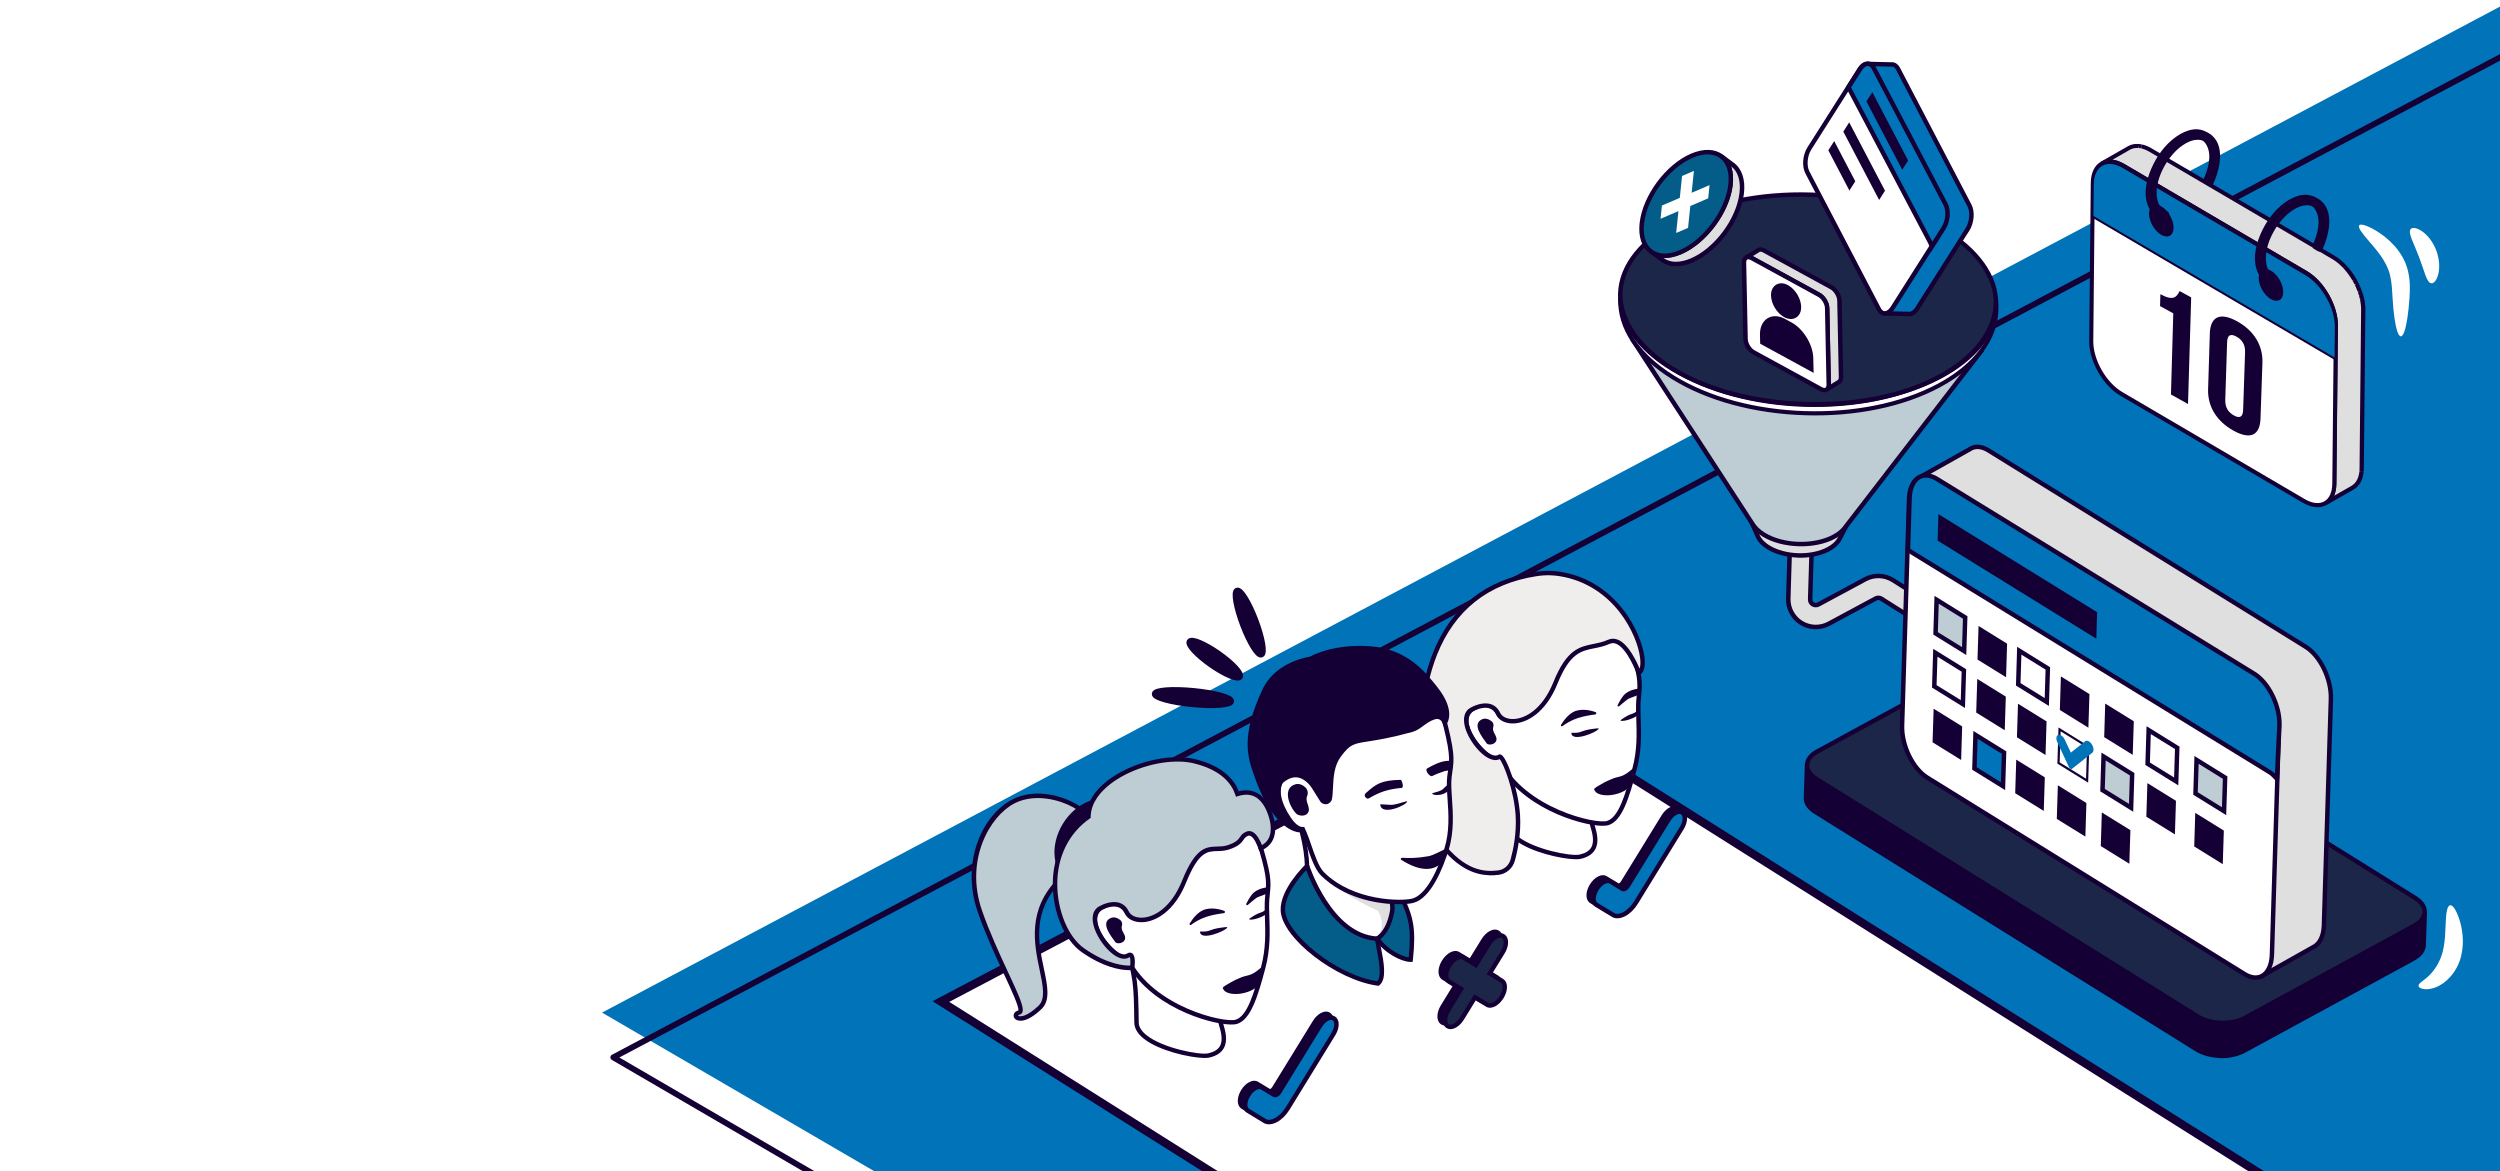 <?xml version="1.0" encoding="UTF-8"?>
<svg id="Capa_2" data-name="Capa 2" xmlns="http://www.w3.org/2000/svg" xmlns:xlink="http://www.w3.org/1999/xlink" viewBox="0 0 853 399.57">
  <defs>
    <style>
      .cls-1, .cls-2 {
        fill: none;
      }

      .cls-3 {
        filter: url(#drop-shadow-1);
      }

      .cls-4 {
        fill: #dfdfdf;
      }

      .cls-5 {
        fill: #0073b9;
      }

      .cls-6 {
        stroke-miterlimit: 10;
      }

      .cls-6, .cls-2 {
        stroke: #150035;
        stroke-width: 2px;
      }

      .cls-6, .cls-7 {
        fill: #150035;
      }

      .cls-8 {
        fill: #045d89;
      }

      .cls-2 {
        stroke-linecap: round;
        stroke-linejoin: round;
      }

      .cls-9 {
        fill: #fff;
      }

      .cls-10 {
        fill: #efeeed;
      }

      .cls-11 {
        fill: #beccd3;
      }

      .cls-12 {
        fill: #1c2649;
      }

      .cls-13 {
        clip-path: url(#clippath);
      }
    </style>
    <filter id="drop-shadow-1" x="-15.07" y="-14.21" width="900" height="447" filterUnits="userSpaceOnUse">
      <feOffset dx="9.45" dy="9.45"/>
      <feGaussianBlur result="blur" stdDeviation="6.75"/>
      <feFlood flood-color="#000" flood-opacity=".3"/>
      <feComposite in2="blur" operator="in"/>
      <feComposite in="SourceGraphic"/>
    </filter>
    <clipPath id="clippath">
      <rect class="cls-1" x="183.17" y="-6.91" width="670.49" height="431.56"/>
    </clipPath>
  </defs>
  <g>
    <g class="cls-3">
      <rect class="cls-9" x="-3.44" y="-2.46" width="857.22" height="404.11"/>
    </g>
    <rect class="cls-9" x="-3.44" y="-2.46" width="857.22" height="404.11"/>
  </g>
  <g class="cls-13">
    <g>
      <polygon class="cls-5" points="1288.86 253.41 853.4 2.04 205.42 345.5 640.88 599.21 1288.86 253.41"/>
      <polygon class="cls-2" points="1292.7 268.69 857.24 17.32 209.26 360.77 644.72 614.48 1292.7 268.69"/>
    </g>
  </g>
  <g>
    <g>
      <g>
        <path class="cls-7" d="M827.07,312.41s-.02.08-.04.13c-.14.36-.33.71-.57,1.05-.04.06-.09.12-.13.19-.26.34-.57.66-.93.97-.24.2-.53.38-.81.57-.24.16-.45.33-.72.48l-57.93,31.53c-.69.38-1.47.67-2.27.92-.28.09-.57.16-.86.24-.38.09-.76.18-1.15.25-.46.08-.92.15-1.39.2-.11.01-.22.03-.33.04-.63.05-1.28.06-1.92.05-.1,0-.2,0-.3,0-.63-.02-1.26-.08-1.88-.16-.09-.01-.19-.03-.28-.04-.62-.09-1.22-.22-1.81-.37-.11-.03-.22-.06-.33-.09-.54-.15-1.06-.33-1.56-.53-.09-.04-.19-.06-.27-.1-.6-.26-1.18-.55-1.7-.88l-130.08-81.03c-2.2-1.37-3.27-3.11-3.21-4.82l-.38,11.21c-.06,1.71,1.01,3.45,3.21,4.82l130.08,81.03c.5.31,1.04.59,1.62.84.03.01.06.02.09.03.09.04.18.07.27.1.33.13.66.27,1,.38.18.06.37.1.56.16.11.03.21.06.32.09.1.03.2.06.3.08.37.09.74.17,1.12.23.13.02.27.04.4.06.09.01.19.03.28.04.14.02.28.04.42.06.37.04.74.07,1.12.09.11,0,.23,0,.35,0,.1,0,.2,0,.3,0,.17,0,.34.01.52.01.42,0,.84-.02,1.26-.05.05,0,.09-.01.14-.01.11,0,.22-.03.33-.04.33-.03.66-.06.98-.11.14-.02.27-.07.41-.09.39-.07.77-.16,1.14-.25.2-.05.41-.08.61-.13.09-.03.17-.08.26-.1.8-.25,1.57-.54,2.27-.92l57.93-31.53s.09-.05.14-.08c.22-.13.39-.28.59-.41.28-.18.57-.36.8-.56.02-.02.05-.03.08-.05.27-.24.52-.49.73-.74.05-.06.08-.12.13-.18.05-.06.09-.12.13-.18.07-.1.16-.2.22-.3.13-.21.23-.42.32-.64.01-.03.02-.07.03-.1.02-.04.03-.08.04-.13.05-.14.1-.27.13-.41.05-.22.08-.44.09-.66,0-.03,0-.07,0-.1l.38-11.21c-.01.39-.1.78-.23,1.17Z"/>
        <path class="cls-7" d="M757.04,360.96s-.06,0-.1,0c-.39-.02-.78-.05-1.16-.1-.09-.01-.19-.02-.29-.04l-.58-.08c-.09-.01-.18-.02-.27-.04-.4-.07-.79-.15-1.17-.24-.07-.02-.13-.04-.19-.05l-.64-.18c-.13-.04-.27-.07-.4-.11-.35-.11-.68-.24-1.01-.38l-.14-.05c-.06-.02-.13-.05-.19-.07-.03,0-.06-.02-.1-.04-.61-.26-1.19-.56-1.71-.89l-130.08-81.03c-2.37-1.48-3.64-3.43-3.57-5.49l.38-11.21h0l1.53.05c-.05,1.5.96,2.97,2.85,4.15l130.08,81.03c.47.29,1.01.57,1.6.82l.26.1c.48.19.98.36,1.48.51l.31.09c.56.14,1.14.27,1.74.36l.27.04c.6.08,1.21.14,1.81.16h.29c.64.02,1.26,0,1.84-.04l.32-.03c.39-.04.8-.09,1.33-.19.37-.07.73-.15,1.09-.24.28-.07.55-.14.82-.22.87-.27,1.56-.55,2.14-.86l57.93-31.53c.15-.08.28-.18.4-.27.08-.06.17-.12.26-.18l.2-.13c.19-.13.39-.25.55-.38.31-.27.59-.56.82-.86l.08-.11c.25-.35.41-.65.52-.92l.03-.1c.12-.34.18-.65.19-.94l1.53.05h0s-.38,11.32-.38,11.32c-.02.27-.05.53-.11.79-.03.14-.08.28-.13.41l-.03.07c-.02.06-.03.11-.05.15,0,.03-.02.08-.04.12-.1.25-.23.5-.38.74-.05.09-.12.18-.18.26l-.07.09c-.07.11-.11.16-.15.21-.06.09-.1.15-.14.2-.24.29-.51.56-.81.83l-.14.1c-.16.14-.4.3-.63.45l-.19.13c-.07.04-.13.09-.19.14-.14.11-.28.21-.45.3l-.1.06-57.98,31.55c-.67.36-1.43.67-2.41.98-.11.05-.18.08-.27.11-.13.04-.28.07-.42.09-.08.01-.15.03-.22.05-.39.1-.79.19-1.2.26-.05,0-.09.02-.13.03-.1.02-.2.05-.3.06-.28.04-.56.07-.85.1l-.29.03c-.07,0-.15.02-.22.02l-.15.02c-.43.03-.87.05-1.31.05-.12,0-.25,0-.37,0h-.16s-.44-.02-.44-.02c-.04,0-.09,0-.14,0ZM617.22,264.63l-.25,7.58c-.05,1.5.96,2.97,2.85,4.15l130.08,81.03c.46.29.97.55,1.51.79l.34.13c.34.14.64.26.95.36.11.03.21.06.32.09l.8.22c.35.08.71.16,1.07.22.07.01.14.02.21.03l.61.09c.08.01.15.02.23.03.36.04.72.07,1.08.09l.8.02c.1,0,.21,0,.31,0,.41,0,.81-.02,1.21-.04l.62-.07c.26-.02.51-.05.77-.09.05,0,.1-.02.15-.03.08-.02.16-.04.24-.05.37-.07.73-.15,1.09-.24.1-.02.2-.04.31-.06.09-.02.19-.03.27-.06.1-.05.17-.08.24-.1.88-.28,1.56-.55,2.13-.86l58.05-31.6c.11-.06.2-.13.29-.2.08-.06.17-.13.26-.19l.21-.14c.19-.12.37-.24.52-.37l.1-.07c.23-.2.43-.41.61-.63.05-.08.08-.12.11-.16l.21-.29s.07-.09.09-.13c.11-.18.2-.36.27-.54,0-.01.01-.04.02-.08l.06-.2c.03-.08.06-.17.08-.25.04-.17.07-.35.08-.53v-.08s.26-7.6.26-7.6c-.16.17-.34.34-.53.49-.22.19-.47.35-.7.5l-.18.12c-.07.05-.14.1-.21.15-.18.13-.36.25-.57.37l-57.93,31.53c-.67.36-1.43.68-2.41.98-.29.09-.6.17-.91.25-.39.1-.79.19-1.2.26-.58.1-1.03.16-1.45.2h-.12c-.08.02-.15.03-.23.04-.63.05-1.3.07-1.99.05h-.31c-.65-.03-1.31-.09-1.96-.18l-.29-.04c-.64-.1-1.28-.23-1.89-.39l-.34-.09c-.56-.16-1.11-.35-1.64-.56l-.09-.03c-.07-.02-.13-.05-.2-.07-.66-.28-1.27-.59-1.81-.93l-130.08-81.03c-.88-.54-1.6-1.16-2.16-1.81ZM824.65,325.27s0,0,0,0h0Z"/>
      </g>
      <g>
        <path class="cls-12" d="M824.1,306.42c4.37,2.72,4.26,6.92-.24,9.37l-57.93,31.53c-4.51,2.46-11.7,2.23-16.07-.49l-130.08-81.03c-4.37-2.72-4.28-6.91.24-9.37l57.93-31.53c4.5-2.45,11.7-2.23,16.07.49l130.08,81.03Z"/>
        <path class="cls-7" d="M757.83,349.76c-3.05-.09-6.08-.86-8.36-2.29l-130.08-81.03c-2.36-1.47-3.63-3.42-3.57-5.47.06-2.04,1.43-3.9,3.84-5.21l57.93-31.53c4.71-2.56,12.26-2.33,16.83.52l130.08,81.03c2.36,1.47,3.62,3.41,3.56,5.47-.06,2.05-1.42,3.9-3.84,5.21l-57.93,31.53c-2.36,1.28-5.42,1.86-8.47,1.77ZM686.01,223.96c-2.77-.09-5.55.44-7.69,1.61l-57.93,31.53c-1.92,1.05-3,2.44-3.05,3.92-.04,1.49.97,2.96,2.85,4.13l130.08,81.03c4.16,2.59,11.02,2.8,15.3.47l57.93-31.53c1.92-1.04,3-2.43,3.04-3.92.04-1.49-.97-2.96-2.84-4.13l-130.08-81.03c-2.08-1.29-4.83-1.99-7.6-2.08Z"/>
      </g>
    </g>
    <g>
      <path class="cls-4" d="M662.47,217.25l-20.58-12.99c-.57-.35-1.3-.38-1.91-.05l-16,8.61c-2.96,1.59-6.57,1.47-9.41-.3-2.82-1.76-4.51-4.92-4.41-8.25l.8-25.95,7.46.23-.8,25.95c-.02.68.32,1.33.9,1.69.58.36,1.32.39,1.93.06l16-8.61c2.96-1.59,6.56-1.48,9.41.3l20.6,13-3.99,6.31Z"/>
      <path class="cls-7" d="M662.71,218.3l-21.23-13.4c-.33-.21-.78-.22-1.14-.02l-16,8.61c-3.2,1.72-7.1,1.6-10.18-.33-3.05-1.9-4.88-5.32-4.77-8.92l.82-26.71,8.99.28-.82,26.71c-.01.41.19.8.54,1.01.35.22.8.23,1.16.04l16-8.61c3.2-1.72,7.1-1.6,10.18.33l21.25,13.41-4.8,7.6ZM640.98,203.21c.46.01.92.15,1.31.4l19.94,12.59,3.17-5.02-19.95-12.6c-2.61-1.63-5.93-1.74-8.64-.28l-16,8.61c-.85.46-1.88.42-2.69-.09-.81-.5-1.29-1.41-1.26-2.36l.77-25.19-5.93-.18-.77,25.19c-.09,3.06,1.46,5.96,4.05,7.58,2.62,1.63,5.93,1.74,8.65.28l16-8.61c.43-.23.9-.34,1.36-.32Z"/>
    </g>
    <g>
      <path class="cls-4" d="M627.47,184.22c.17-.28.32-.56.44-.84l2.48-4.8-2.98-.09c-.68-1.07-1.73-2.08-3.17-2.97-5.57-3.45-14.77-3.73-20.54-.63-1.49.8-2.6,1.75-3.34,2.77l-2.98-.09,2.18,4.94c.1.29.23.59.39.88h0s0,.01,0,.01c.66,1.21,1.78,2.35,3.39,3.35,5.57,3.45,14.77,3.73,20.54.63,1.66-.89,2.86-1.97,3.59-3.13h0s0-.02,0-.02Z"/>
      <path class="cls-7" d="M613.5,190.26c-3.86-.12-7.69-1.09-10.57-2.87-1.68-1.04-2.91-2.26-3.66-3.63-.18-.33-.33-.67-.44-1l-2.65-5.99,3.8.12c.82-1.02,1.94-1.92,3.35-2.67,5.98-3.21,15.53-2.92,21.3.66,1.36.84,2.43,1.81,3.18,2.87l3.8.12-3.04,5.88c-.11.27-.28.59-.47.9h0c-.85,1.35-2.15,2.49-3.88,3.42-2.99,1.6-6.87,2.33-10.73,2.22ZM598.56,178.36l1.69,3.83c.11.32.23.57.36.82.62,1.14,1.67,2.17,3.12,3.07,5.35,3.32,14.23,3.59,19.77.61,1.51-.81,2.62-1.77,3.3-2.87l.66.39-.65-.4c.15-.24.27-.48.38-.73l1.95-3.78-2.18-.07-.22-.34c-.64-1.01-1.62-1.93-2.92-2.73-5.36-3.32-14.23-3.59-19.77-.61-1.35.73-2.39,1.58-3.09,2.55l-.24.33-2.18-.07Z"/>
    </g>
    <g>
      <path class="cls-11" d="M675.52,120.4l-117.96-3.71,40.28,61.9c.77,1.37,2.07,2.68,3.91,3.82,6.5,4.03,17.23,4.36,23.97.74,1.9-1.02,3.28-2.25,4.13-3.57l45.67-59.17Z"/>
      <path class="cls-7" d="M613.62,186.38c-4.48-.14-8.93-1.26-12.28-3.33-1.9-1.18-3.31-2.56-4.17-4.09l-41.05-63.08,120.92,3.81-46.58,60.35c-.92,1.43-2.4,2.72-4.38,3.78-3.47,1.86-7.98,2.71-12.46,2.57ZM559,117.49l39.48,60.67c.76,1.35,1.99,2.54,3.67,3.58,6.28,3.89,16.69,4.21,23.21.71,1.74-.94,3.04-2.05,3.85-3.31l44.79-58.04-115-3.62Z"/>
    </g>
    <path class="cls-9" d="M681.03,103.03c-.28,9.49-6.83,18.79-19.59,25.64-25.5,13.69-66.12,12.44-90.72-2.79-11.07-6.85-17-15.37-17.87-23.91-.3,9.48,5.67,19.15,17.98,26.77,24.61,15.23,65.23,16.48,90.72,2.79,14.04-7.54,20.57-18.05,19.49-28.51Z"/>
    <path class="cls-9" d="M660.07,132.22c-.75.28-5.34,1.86-8.09.56-23.8,8.58-55.62,6.84-77.45-4.65h0s0,.05,0,.11c-.02,1.69.98,3.23,2.5,3.96,24.35,11.66,59.61,11.9,83.04.01Z"/>
    <g>
      <ellipse class="cls-12" cx="616.94" cy="102.16" rx="35.74" ry="64.13" transform="translate(495.86 715.66) rotate(-88.24)"/>
      <path class="cls-7" d="M615.81,138.65c-35.76-1.1-64.36-18.36-63.74-38.48s30.22-35.59,65.98-34.49c35.76,1.1,64.36,18.36,63.74,38.48-.62,20.12-30.22,35.59-65.98,34.49ZM618.01,67.2c-34.92-1.07-63.82,13.74-64.41,33.01s27.34,35.84,62.26,36.91c34.92,1.07,63.82-13.74,64.41-33.01.59-19.28-27.34-35.84-62.26-36.91Z"/>
    </g>
    <g>
      <path class="cls-7" d="M615.84,141.3c-16.49-.51-32.86-4.64-45.19-12.27-12.01-7.43-18.45-17.05-18.14-27.07l.67-.02c.89,8.73,7.18,17.13,17.72,23.66,24.48,15.15,65.03,16.4,90.39,2.78,12.23-6.57,19.13-15.57,19.41-25.36l.66-.02c1.14,11-6.03,21.51-19.66,28.83-12.78,6.86-29.38,9.98-45.86,9.47ZM553.62,107.04c1.63,7.92,7.64,15.38,17.38,21.42,24.48,15.15,65.03,16.4,90.39,2.78,11.24-6.04,18.01-14.25,19.23-23.08-2.14,8.02-8.72,15.27-19.02,20.8-25.55,13.72-66.4,12.47-91.06-2.8-8.68-5.38-14.53-12.03-16.93-19.12Z"/>
      <path class="cls-7" d="M615.83,141.68c-17.28-.53-33.4-4.91-45.38-12.33-12.13-7.51-18.63-17.24-18.32-27.4v-.36s1.39-.05,1.39-.05l.04.36c.88,8.61,7.11,16.91,17.54,23.37,24.37,15.09,64.75,16.33,90.01,2.77,12.11-6.5,18.93-15.39,19.21-25.03v-.36s1.39-.05,1.39-.05l.04.36c1.16,11.16-6.08,21.81-19.86,29.21-12.42,6.67-28.77,10.05-46.06,9.52ZM556.49,113.69c2.9,5.31,7.88,10.22,14.71,14.45,24.37,15.09,64.75,16.33,90.01,2.77,8.17-4.39,13.99-9.95,16.96-16.09-3.32,5.52-8.88,10.45-16.39,14.48-25.66,13.78-66.68,12.52-91.44-2.81-6.04-3.74-10.73-8.08-13.85-12.8ZM552.88,102.7c0,1.48.16,2.94.45,4.39l.55-.15c-.47-1.4-.81-2.82-1-4.25ZM680.34,108.08l.56.11c.2-1.46.25-2.94.15-4.43-.09,1.46-.33,2.9-.71,4.32Z"/>
    </g>
    <g>
      <g>
        <g>
          <path class="cls-5" d="M672,70.13l-24.38-46.66c-.48-.92-1.15-1.41-1.88-1.48h0c-.1,0-.2-.01-.3,0l-7.7-.18c-.3,0-.56.23-.57.53l-.44,7.35-13.37,21.06c-1.49,2.35-1.8,5.98-.68,8.12l19.21,36.76,1.17,11.3,8.29.18c.95.09,1.99-.54,2.83-1.87l17.14-27c1.49-2.35,1.8-5.98.68-8.12Z"/>
          <path class="cls-7" d="M642.37,107.69l-1.23-11.83-19.15-36.63c-1.25-2.39-.94-6.29.71-8.88l13.26-20.89.43-7.15c.04-.71.63-1.26,1.35-1.25l7.71.18c.08,0,.22,0,.35,0,1.02.1,1.9.77,2.48,1.89l24.38,46.66c1.25,2.39.94,6.29-.71,8.88l-17.14,27c-.97,1.53-2.27,2.34-3.55,2.22l-8.91-.19ZM637.91,22.57l-.44,7.36-13.48,21.23c-1.34,2.1-1.63,5.47-.65,7.36l19.28,36.89,1.12,10.78,7.62.17c.76.07,1.53-.5,2.17-1.52l17.14-27c1.34-2.1,1.63-5.47.65-7.36l-24.38-46.66c-.24-.46-.66-1.02-1.27-1.08-.06,0-.12,0-.18,0l-7.57-.17Z"/>
        </g>
        <path class="cls-5" d="M668.33,71.22l-22.62-45.54c-.45-.9-1.09-1.37-1.79-1.43h0c-.1,0-.19,0-.29,0h-7.45c-.29-.01-.54.23-.57.52l-.58,7.26-13.37,21.06c-1.49,2.35-1.86,5.94-.83,8.03l17.83,35.88,1.97,2.84,5.89,2.17c.92.07,3.8,4.28,4.64,2.95l16.33-25.72c1.49-2.35,1.86-5.94.83-8.03Z"/>
        <g>
          <g>
            <path class="cls-9" d="M641.05,105.45l-24.38-46.66c-1.12-2.14-.81-5.77.68-8.12l17.14-27c1.49-2.35,3.6-2.52,4.72-.39l24.38,46.66c1.12,2.14.81,5.77-.68,8.12l-17.14,27c-1.49,2.35-3.6,2.52-4.72.39Z"/>
            <path class="cls-7" d="M643.03,107.71s-.02,0-.03,0c-1.08-.05-2.01-.72-2.63-1.9l-24.38-46.66c-1.25-2.39-.94-6.29.71-8.88l17.14-27c.93-1.46,2.16-2.27,3.39-2.23h.03c1.08.05,2.01.72,2.63,1.9l24.38,46.66c1.25,2.39.93,6.29-.71,8.88l-17.14,27c-.93,1.46-2.16,2.27-3.39,2.23ZM641.72,105.09c.25.48.69,1.06,1.34,1.08,0,0,0,0,.01,0,.66.02,1.43-.55,2.05-1.53l17.14-27c1.34-2.1,1.63-5.47.65-7.36l-24.38-46.66c-.25-.48-.69-1.06-1.34-1.08h-.01c-.66-.02-1.43.55-2.05,1.53l-17.14,27c-1.34,2.1-1.63,5.47-.65,7.36l24.38,46.66Z"/>
          </g>
          <g>
            <path class="cls-5" d="M658.6,82.72c.23.43.4.91.53,1.43l4.05-6.38c1.48-2.33,1.77-5.94.65-8.07l-24.49-46.47c-1.12-2.13-3.23-1.96-4.71.37l-3.93,6.18,27.9,52.94Z"/>
            <path class="cls-7" d="M658.81,86.07l-.43-1.74c-.12-.48-.27-.9-.46-1.26l-28.11-53.33,4.16-6.56c.92-1.45,2.14-2.25,3.37-2.21h.03c1.08.04,2.01.72,2.64,1.9l24.49,46.47c1.25,2.38.96,6.26-.68,8.83l-5.01,7.89ZM659.27,82.36s.02.05.04.07l3.22-5.07c1.32-2.08,1.61-5.43.62-7.3l-24.49-46.47c-.25-.48-.69-1.06-1.35-1.08-.67,0-1.43.54-2.04,1.51l-3.69,5.81,27.7,52.54Z"/>
          </g>
        </g>
      </g>
      <polygon class="cls-7" points="633.02 61.86 625.83 48.13 623.82 51.28 631.02 65.02 633.02 61.86"/>
      <polygon class="cls-7" points="643.16 65.07 630.95 41.75 628.94 44.91 641.16 68.23 643.16 65.07"/>
      <polygon class="cls-7" points="651.05 54.76 638.83 31.44 636.83 34.6 649.04 57.92 651.05 54.76"/>
    </g>
    <g>
      <g>
        <path class="cls-4" d="M624.88,98.02l-23-12.57c-.75-.41-1.42-.43-1.9-.14l-4.21,2.58c.48-.29,1.15-.27,1.9.14l23,12.57c1.49.81,2.72,2.84,2.75,4.53l.53,26.08c.02.84-.26,1.43-.73,1.72l4.21-2.58c.47-.29.75-.88.73-1.72l-.53-26.07c-.03-1.69-1.27-3.71-2.75-4.53Z"/>
        <path class="cls-7" d="M623.62,133.58l-.8-1.3c.25-.15.38-.54.37-1.06l-.53-26.07c-.03-1.42-1.11-3.19-2.36-3.87l-23-12.57c-.47-.26-.88-.31-1.13-.16l-.8-1.3,4.21-2.58c.73-.45,1.7-.4,2.66.12l23,12.57c1.73.94,3.11,3.22,3.15,5.18l.53,26.08c.02,1.09-.37,1.94-1.1,2.39l-4.21,2.58s0,0,0,0h0ZM598.07,87.38l22.96,12.55c1.73.94,3.11,3.22,3.15,5.18l.53,26,2.31-1.42c.25-.15.38-.54.37-1.05l-.53-26.08c-.03-1.42-1.11-3.19-2.36-3.87l-23-12.57c-.47-.26-.88-.31-1.13-.16l-2.31,1.42Z"/>
      </g>
      <g>
        <g>
          <path class="cls-9" d="M620.67,100.6c1.49.81,2.72,2.84,2.75,4.53l.53,26.08c.03,1.69-1.14,2.39-2.63,1.58l-23-12.57c-1.49-.81-2.72-2.84-2.76-4.52l-.53-26.08c-.03-1.69,1.15-2.4,2.63-1.58l23,12.57Z"/>
          <path class="cls-7" d="M622.42,133.89c-.46-.01-.96-.16-1.46-.43l-23-12.57c-1.73-.95-3.12-3.22-3.16-5.18l-.53-26.08c-.02-1.08.38-1.95,1.11-2.4.73-.44,1.7-.4,2.66.13l23,12.57c1.73.94,3.11,3.22,3.15,5.18l.53,26.07c.02,1.1-.37,1.95-1.11,2.39-.36.22-.76.32-1.2.31ZM596.54,88.46c-.14,0-.27.02-.36.08-.25.15-.38.54-.37,1.06l.53,26.08c.03,1.41,1.11,3.19,2.36,3.87l23,12.57c.47.25.88.31,1.13.16.25-.15.38-.53.37-1.06l-.53-26.07c-.03-1.42-1.11-3.19-2.36-3.87l-23-12.57c-.28-.15-.55-.24-.76-.24Z"/>
        </g>
        <g id="Account">
          <g>
            <g>
              <path class="cls-7" d="M609.11,107.53c-2.23-1.22-4.03-4.17-4.08-6.71-.03-1.39.45-2.46,1.37-3.02.92-.56,2.09-.5,3.31.17h0c2.23,1.22,4.03,4.17,4.09,6.71.03,1.39-.45,2.46-1.37,3.02-.4.24-.84.36-1.31.38-.62.01-1.3-.17-1.99-.55Z"/>
              <path class="cls-7" d="M610.92,108.84c-.7-.02-1.43-.24-2.17-.64h0c-2.49-1.36-4.42-4.53-4.48-7.36-.04-1.67.58-2.98,1.73-3.69,1.17-.7,2.61-.65,4.07.15l.41.25c2.29,1.47,4.01,4.44,4.07,7.12.04,1.67-.58,2.98-1.73,3.69-.51.31-1.08.47-1.69.49-.07,0-.14,0-.21,0ZM609.48,106.86c.56.31,1.13.47,1.61.45.35,0,.66-.1.94-.27.67-.41,1.02-1.24,1-2.35-.05-2.26-1.71-4.98-3.69-6.06l-.12-.06c-.92-.47-1.78-.52-2.43-.12-.67.41-1.03,1.24-1,2.35.05,2.26,1.71,4.97,3.69,6.06h0Z"/>
            </g>
            <g>
              <path class="cls-7" d="M601.26,114.24l.06,2.57,16.69,9.12-.09-3.73c-.1-4.34-3.17-9.38-6.98-11.47l-2.19-1.2c-1.95-1.06-3.81-1.16-5.26-.28-1.48.9-2.28,2.71-2.23,5Z"/>
              <path class="cls-7" d="M618.81,127.23l-18.24-9.96-.07-3.01c-.06-2.56.89-4.63,2.6-5.67,1.69-1.03,3.83-.94,6.02.26l2.19,1.19c4.03,2.21,7.27,7.54,7.38,12.13l.12,5.05ZM602.08,116.35l15.14,8.27-.06-2.41c-.1-4.1-2.99-8.85-6.58-10.82l-2.19-1.19c-1.7-.93-3.29-1.03-4.5-.3-1.23.75-1.91,2.32-1.86,4.33h0s.05,2.13.05,2.13Z"/>
            </g>
          </g>
        </g>
      </g>
    </g>
    <g>
      <g>
        <path class="cls-4" d="M786.69,220.71l-108.25-67.02c-2.14-1.33-4.14-1.52-5.74-.77h0c-.22.1-.42.22-.63.36l-16.24,9.13c-.64.37-.87,1.17-.54,1.82l8.14,15.83-1.85,60.3c-.21,6.73,3.64,14.66,8.6,17.73l85.29,52.81,16.37,22.07,17.47-9.85c2.08-.99,3.47-3.59,3.59-7.39l2.38-77.3c.21-6.73-3.64-14.66-8.6-17.73Z"/>
        <path class="cls-7" d="M771.64,333.96l-16.69-22.5-85.17-52.73c-5.15-3.19-9.17-11.45-8.96-18.4l1.85-60.1-8.05-15.66c-.52-1.02-.16-2.26.84-2.83l16.25-9.13c.19-.13.43-.27.68-.39,1.89-.89,4.18-.6,6.46.81l108.25,67.02c5.15,3.19,9.17,11.45,8.96,18.4l-2.38,77.3c-.12,3.96-1.59,6.9-4.02,8.06l-18.01,10.15ZM674.84,153.24c-.64-.02-1.25.1-1.81.36-.17.08-.34.18-.52.3l-16.29,9.16c-.28.16-.38.51-.23.8l8.23,16.01-1.86,60.5c-.2,6.47,3.49,14.12,8.23,17.06l85.42,52.88.09.12,15.97,21.53,16.89-9.51c1.95-.93,3.1-3.38,3.2-6.75l2.38-77.3c.2-6.47-3.49-14.12-8.23-17.06l-108.25-67.02c-1.13-.7-2.21-1.06-3.2-1.09Z"/>
      </g>
      <g>
        <g>
          <path class="cls-9" d="M765.84,332.35l-108.25-67.02c-4.95-3.07-8.8-11.01-8.6-17.73l2.38-77.3c.21-6.73,4.39-9.69,9.35-6.62l108.25,67.02c4.95,3.07,8.8,11.01,8.6,17.73l-2.38,77.3c-.21,6.73-4.39,9.69-9.35,6.62Z"/>
          <path class="cls-7" d="M769.41,334.32c-1.27-.04-2.62-.48-3.98-1.32l-108.25-67.02c-5.15-3.19-9.17-11.45-8.96-18.4l2.38-77.3c.12-3.82,1.5-6.71,3.79-7.94,1.94-1.04,4.33-.8,6.72.69l108.25,67.02c5.15,3.19,9.17,11.45,8.96,18.4l-2.38,77.3c-.12,3.82-1.5,6.71-3.79,7.94-.84.45-1.77.66-2.75.63ZM766.24,331.7c1.92,1.19,3.76,1.41,5.2.64,1.79-.96,2.88-3.38,2.98-6.64l2.38-77.3c.2-6.47-3.5-14.12-8.24-17.06l-108.25-67.02c-1.92-1.19-3.76-1.41-5.2-.64-1.79.96-2.88,3.38-2.98,6.64l-2.38,77.3c-.2,6.47,3.5,14.12,8.24,17.06l108.25,67.02Z"/>
        </g>
        <g>
          <path class="cls-5" d="M774.32,263.42c1,.61,1.66,1.37,2.57,2.29l.86-18.23c.21-6.67-3.64-14.54-8.6-17.59l-108.25-66.49c-4.95-3.04-9.14-.1-9.34,6.57l-.54,17.71,123.31,75.74Z"/>
          <path class="cls-7" d="M777.57,267.5l-1.62-1.66c-.7-.73-1.26-1.3-2.03-1.77l-123.69-75.97.56-18.15c.12-3.77,1.49-6.64,3.76-7.86,1.94-1.05,4.34-.81,6.74.67l108.25,66.49c5.15,3.17,9.18,11.36,8.96,18.26l-.94,19.99ZM774.72,262.77c.57.35,1.04.74,1.48,1.17l.78-16.49c.2-6.4-3.5-13.99-8.24-16.9l-108.25-66.49c-1.93-1.18-3.78-1.41-5.22-.63-1.78.96-2.86,3.36-2.96,6.57l-.53,17.26,122.93,75.51Z"/>
        </g>
      </g>
    </g>
    <polygon class="cls-7" points="715.55 208.89 661.39 175.42 661.11 184.46 715.27 217.93 715.55 208.89"/>
    <g>
      <polygon class="cls-11" points="660.78 204.65 670.53 210.69 670.17 222.15 660.43 216.11 660.78 204.65"/>
      <path class="cls-7" d="M670.89,223.49l-11.25-6.97.41-13.22,11.25,6.97-.41,13.22ZM661.2,215.69l8.25,5.11.3-9.7-8.25-5.11-.3,9.7Z"/>
    </g>
    <polygon class="cls-7" points="675.08 213.58 684.82 219.62 684.47 231.08 674.72 225.04 675.08 213.58"/>
    <g>
      <polygon class="cls-9" points="688.98 222.03 698.73 228.07 698.37 239.53 688.62 233.49 688.98 222.03"/>
      <path class="cls-7" d="M699.09,240.88l-11.25-6.97.41-13.22,11.25,6.97-.41,13.22ZM689.4,233.07l8.25,5.11.3-9.7-8.25-5.11-.3,9.7Z"/>
    </g>
    <g>
      <polygon class="cls-9" points="660.34 222.72 670.09 228.76 669.73 240.22 659.98 234.18 660.34 222.72"/>
      <path class="cls-7" d="M670.45,241.57l-11.25-6.97.41-13.22,11.25,6.97-.41,13.22ZM660.76,233.77l8.25,5.11.3-9.7-8.25-5.11-.3,9.7Z"/>
    </g>
    <polygon class="cls-7" points="674.64 231.65 684.38 237.69 684.02 249.16 674.28 243.12 674.64 231.65"/>
    <polygon class="cls-7" points="688.54 240.11 698.29 246.15 697.93 257.61 688.18 251.57 688.54 240.11"/>
    <polygon class="cls-7" points="659.75 241.81 669.49 247.85 669.14 259.31 659.39 253.27 659.75 241.81"/>
    <g>
      <polygon class="cls-5" points="674.04 250.74 683.79 256.78 683.43 268.24 673.68 262.2 674.04 250.74"/>
      <path class="cls-7" d="M684.15,269.59l-11.25-6.97.41-13.22,11.25,6.97-.41,13.22ZM674.46,261.79l8.25,5.11.3-9.7-8.25-5.11-.3,9.7Z"/>
    </g>
    <polygon class="cls-7" points="687.94 259.19 697.69 265.23 697.33 276.69 687.59 270.65 687.94 259.19"/>
    <polygon class="cls-7" points="703.17 230.79 712.92 236.83 712.56 248.29 702.82 242.25 703.17 230.79"/>
    <polygon class="cls-7" points="718.3 240.06 728.05 246.1 727.69 257.56 717.95 251.52 718.3 240.06"/>
    <g>
      <polygon class="cls-9" points="733.13 249.12 742.88 255.16 742.52 266.62 732.77 260.58 733.13 249.12"/>
      <path class="cls-7" d="M743.24,267.97l-11.25-6.97.41-13.22,11.25,6.97-.41,13.22ZM733.55,260.17l8.25,5.11.3-9.7-8.25-5.11-.3,9.7Z"/>
    </g>
    <g>
      <polygon class="cls-11" points="749.46 259.28 759.21 265.32 758.85 276.78 749.11 270.74 749.46 259.28"/>
      <path class="cls-7" d="M759.58,278.13l-11.25-6.97.41-13.22,11.25,6.97-.41,13.22ZM749.88,270.32l8.25,5.11.3-9.7-8.25-5.11-.3,9.7Z"/>
    </g>
    <path class="cls-7" d="M712.48,267.04l-10.5-6.5.38-12.34,10.5,6.51-.38,12.34ZM702.76,260.12l9,5.57.33-10.58-9-5.58-.33,10.58Z"/>
    <g>
      <polygon class="cls-11" points="717.74 258.13 727.49 264.17 727.13 275.63 717.38 269.59 717.74 258.13"/>
      <path class="cls-7" d="M727.85,276.97l-11.25-6.97.41-13.22,11.25,6.97-.41,13.22ZM718.16,269.17l8.25,5.11.3-9.7-8.25-5.11-.3,9.7Z"/>
    </g>
    <polygon class="cls-7" points="732.69 267.2 742.44 273.24 742.08 284.7 732.33 278.66 732.69 267.2"/>
    <polygon class="cls-7" points="749.02 277.35 758.77 283.39 758.41 294.86 748.67 288.81 749.02 277.35"/>
    <polygon class="cls-7" points="702.14 267.95 711.88 273.99 711.53 285.45 701.78 279.41 702.14 267.95"/>
    <polygon class="cls-7" points="717.14 277.21 726.89 283.25 726.53 294.72 716.79 288.68 717.14 277.21"/>
    <path class="cls-5" d="M705.88,261.64l-3.91-8.36c-.54-1.15-.41-2.29.3-2.53h0c.71-.24,1.71.5,2.25,1.66l2.05,4.39,4.92-3.9c.58-.46,1.6.04,2.27,1.12h0c.67,1.08.74,2.34.15,2.8l-6.94,5.5c-.3.24-.83-.09-1.11-.68Z"/>
    <g>
      <g>
        <path class="cls-4" d="M594.28,65.92c.53-4.56-.71-7.96-3.13-9.75l-3.83-2.83c2.43,1.79,3.66,5.19,3.13,9.75-1.05,9.08-8.67,19.34-17.03,22.93-4.14,1.78-7.69,1.58-10.08-.19l3.83,2.83c2.39,1.77,5.94,1.97,10.08.19,8.36-3.59,15.98-13.85,17.03-22.93Z"/>
        <path class="cls-7" d="M571.5,90.85c-1.81-.06-3.43-.58-4.78-1.58l-3.83-2.83s0,0,0,0l.91-1.23h0c2.27,1.67,5.58,1.71,9.32.1,8.12-3.49,15.55-13.49,16.57-22.31.48-4.13-.53-7.35-2.83-9.05l.91-1.23,3.83,2.83c2.76,2.04,3.98,5.75,3.44,10.45h0c-1.08,9.3-8.92,19.86-17.48,23.54-2.15.93-4.2,1.36-6.05,1.3ZM567.59,88.02l.03.02c2.27,1.67,5.58,1.71,9.32.1,8.12-3.48,15.55-13.49,16.57-22.31h0c.48-4.13-.53-7.35-2.83-9.05l-.03-.02c.63,1.81.83,3.98.55,6.42-1.08,9.3-8.92,19.86-17.48,23.54-2.19.94-4.26,1.38-6.13,1.3Z"/>
      </g>
      <g>
        <path class="cls-8" d="M590.45,63.1c-1.05,9.08-8.67,19.34-17.03,22.93-8.34,3.58-14.26-.86-13.21-9.94,1.05-9.06,8.67-19.34,17.01-22.92,8.36-3.59,14.27.87,13.22,9.94Z"/>
        <path class="cls-7" d="M567.67,88.03c-1.82-.06-3.46-.59-4.81-1.6-2.74-2.04-3.95-5.75-3.41-10.44,1.08-9.3,8.91-19.86,17.47-23.54,4.29-1.84,8.15-1.74,10.87.29,2.74,2.04,3.96,5.75,3.41,10.43-1.08,9.3-8.92,19.86-17.48,23.54-2.16.93-4.2,1.36-6.05,1.3ZM582.93,52.68c-1.63-.05-3.46.34-5.4,1.18-8.11,3.48-15.54,13.49-16.56,22.31-.48,4.12.52,7.33,2.81,9.04,2.27,1.69,5.59,1.73,9.34.12,8.12-3.49,15.55-13.5,16.57-22.31h0c.48-4.12-.52-7.33-2.81-9.03-1.09-.82-2.44-1.25-3.95-1.29Z"/>
      </g>
      <g>
        <path class="cls-9" d="M576.27,60.61l-.59,5.7c-.08.8.72,1.39,1.46,1.07l4.47-1.92-.13,1.22-5.54,2.38c-.35.15-.59.48-.63.86l-.71,6.85-1,.43.59-5.69c.08-.8-.72-1.39-1.46-1.07l-4.47,1.92.12-1.22,5.54-2.38c.35-.15.59-.48.63-.86l.71-6.86,1-.43Z"/>
        <polygon class="cls-9" points="566.58 74.65 572.68 72.03 571.91 79.49 575.96 77.75 576.73 70.29 582.83 67.67 583.3 63.15 577.19 65.78 577.96 58.3 573.92 60.04 573.15 67.51 567.04 70.13 566.58 74.65"/>
      </g>
    </g>
    <path class="cls-9" d="M825.2,336.36c-.02-.94,1.72-1.66,3.5-3.41,1.8-1.68,3.84-4.61,4.75-8.22.93-3.76.89-7.7,1.06-10.69.15-3,.57-5.02,1.46-5.17.87-.15,2.04,1.52,3.07,4.53.51,1.51.97,3.38,1.18,5.57.22,2.18.15,4.71-.5,7.33-1.36,5.45-5.25,9.32-8.73,10.6-1.73.66-3.26.75-4.27.52-1.02-.22-1.52-.64-1.54-1.07Z"/>
  </g>
  <g>
    <polygon class="cls-9" points="847.62 448.66 515.52 239.31 321.04 341.73 653.14 551.08 847.62 448.66"/>
    <path class="cls-7" d="M653.07,552.72l-.7-.44-334.19-210.67,197.39-103.96.7.44,334.19,210.67-197.39,103.96ZM323.88,341.84l329.32,207.59,191.57-100.89-329.32-207.59-191.57,100.89Z"/>
  </g>
  <ellipse class="cls-1" cx="693.44" cy="265.33" rx="162.86" ry="162.96"/>
  <g>
    <path class="cls-6" d="M393.99,236.75c.12-1.24,6.06-1.69,13.26-.99,7.2.7,12.94,2.27,12.82,3.52-.12,1.24-6.06,1.69-13.26.99s-12.94-2.27-12.82-3.52Z"/>
    <path class="cls-6" d="M405.9,218.89c.72-1.02,5.14.84,9.87,4.16,4.74,3.32,7.99,6.84,7.28,7.87s-5.14-.84-9.87-4.16c-4.74-3.32-7.99-6.84-7.28-7.87Z"/>
    <path class="cls-6" d="M422.09,201.51c1.17-.44,3.97,4.08,6.26,10.11,2.29,6.03,3.2,11.27,2.03,11.72-1.17.44-3.97-4.08-6.26-10.11-2.29-6.03-3.2-11.27-2.03-11.72Z"/>
    <g>
      <g>
        <path class="cls-9" d="M510.79,254.92c3.4,10.38,3.53,13.37,3.69,26.17.12,7.9,20.71,12.09,24.59,11.24,8.03-1.77,4.56-9.01,3.83-12.18-.32-1.4.03-4.8.53-8.16.61-4.25,1.47-8.44,1.47-8.44l-19.19-20.33s-18.31,1.31-14.93,11.71Z"/>
        <path class="cls-7" d="M537.42,293.18c-4.74-.13-15.14-2.39-20.4-6.55-2.15-1.7-3.26-3.56-3.29-5.53-.16-12.95-.3-15.71-3.66-25.95h0c-.79-2.43-.55-4.61.71-6.48,3.61-5.36,14.43-6.19,14.89-6.23l.36-.03,19.71,20.88-.08.39s-.86,4.22-1.47,8.4c-.59,3.99-.78,6.79-.54,7.89.09.41.24.9.4,1.44.73,2.48,1.73,5.88.16,8.53-.91,1.55-2.58,2.6-4.97,3.12-.43.09-1.05.13-1.83.11ZM511.52,254.68c3.41,10.42,3.57,13.51,3.73,26.4.02,1.49.93,2.95,2.71,4.36,5.59,4.42,18.07,6.78,20.96,6.15,1.96-.43,3.3-1.24,3.99-2.41,1.23-2.09.34-5.12-.31-7.33-.17-.57-.32-1.09-.42-1.53-.3-1.31-.12-4.15.51-8.44.5-3.48,1.18-6.96,1.4-8.1l-18.66-19.77c-1.86.19-10.53,1.28-13.38,5.53-1,1.48-1.17,3.17-.52,5.15Z"/>
      </g>
      <g>
        <path class="cls-9" d="M503.09,241.58c-3.89-10.18-5.42-19.97-.83-29.68,5.06-10.72,20.78-15.69,30.25-13.05,0,0,18.79,4.49,23.32,19.08,4.53,14.59,3.71,15.21,3.24,20.99-.48,5.79,1.16,13.95-1.32,23.31-2.48,9.36-4.89,17.29-9.22,18.6-4.33,1.31-28.66-4.29-37.09-21.21-.14-.28-.28-.55-.41-.83-1.06.34-2.75-.18-5.43-2.87-5.84-5.87-7.11-12.22-2.51-14.36Z"/>
        <path class="cls-7" d="M546.54,281.77c-7.65-.21-28.12-6.42-35.78-21.79l-.16-.32c-1.49.1-3.31-.95-5.54-3.19-3.98-4-6-8.34-5.42-11.61.28-1.57,1.14-2.81,2.5-3.64-4.44-11.92-4.61-21.09-.57-29.65,5.12-10.84,21.23-16.22,31.14-13.45.17.04,4.83,1.17,10.13,4.14,7.06,3.95,11.8,9.3,13.71,15.45,4.07,13.11,3.87,15.12,3.43,19.52-.05.54-.11,1.12-.16,1.76-.15,1.86-.08,4.04,0,6.35.16,4.77.36,10.7-1.34,17.09-2.65,9.97-5.04,17.71-9.73,19.13-.51.15-1.26.22-2.21.19ZM511.41,257.88l.71,1.41c8.23,16.52,32.33,21.98,36.19,20.82,3.93-1.19,6.27-8.89,8.7-18.07,1.64-6.17,1.45-11.74,1.29-16.65-.08-2.36-.15-4.58,0-6.53.05-.65.11-1.24.17-1.79.41-4.19.6-6.11-3.37-18.92-2.26-7.28-8.3-11.94-12.97-14.56-5.12-2.87-9.76-4-9.8-4.01-9.38-2.62-24.56,2.43-29.38,12.63-3.92,8.3-3.66,17.27.85,29.08l.25.66-.64.3c-1.27.59-2.04,1.55-2.27,2.86-.49,2.74,1.43,6.68,5,10.27,2.74,2.76,4.09,2.87,4.65,2.69l.62-.2Z"/>
      </g>
      <g>
        <path class="cls-10" d="M559.13,229.53s-4.71-13.04-10.23-10.54c-6.78,3.06-12.26-.67-18.19,14.01-5.92,14.68-17.4,15.09-19.57,10.52-2.25-4.74-7.74-2.13-9.05-1.4-6.14,3.44,4.76,19.09,9.53,16.07,1.08-.69,5.67,10.27,6.26,20.06.37,6.11-.8,11.78-1.74,15.2-.63,2.29-2.57,4.01-4.93,4.29-4.75.57-11.72.14-19.59-10.02-6.12-7.89-21.77-83.38,32.44-91.86,2.73-.43,5.51-.46,8.24-.01,24.14,3.95,31.46,31.77,26.83,33.69Z"/>
        <path class="cls-7" d="M508.2,298.64c-4.62-.13-10.66-2.05-17.18-10.46-3.84-4.95-12.39-39.48-2.13-65.32,6.26-15.76,18.05-25.1,35.06-27.76,2.9-.45,5.75-.46,8.48-.01,19.46,3.18,27.72,21.08,28.68,29.25.37,3.19-.22,5.29-1.68,5.89l-.74.31-.27-.75c-.03-.08-3.11-8.49-6.94-10.11-.78-.33-1.52-.33-2.26,0-1.86.84-3.6,1.19-5.28,1.52-4.46.88-8.31,1.65-12.52,12.08-3.95,9.79-10.34,13.42-15,13.56-2.75.09-5.05-1.07-5.96-3-.53-1.12-1.28-1.83-2.29-2.15-2.29-.73-5.16.78-5.71,1.09-.96.54-1.45,1.5-1.44,2.86.02,3.68,3.8,9.64,7.36,11.59.81.45,1.96.86,2.84.31.3-.19.67-.2,1.01-.02,1.91.98,5.88,11.78,6.42,20.68.37,6.12-.76,11.78-1.77,15.45-.72,2.62-2.91,4.52-5.57,4.85-.94.11-1.98.19-3.1.16ZM528.98,196.29c-1.57-.04-3.18.06-4.8.32-16.44,2.57-27.83,11.59-33.88,26.82-10.06,25.34-1.81,59.02,1.92,63.83,7.55,9.74,14.07,10.31,18.9,9.73,2.05-.25,3.73-1.71,4.29-3.74.98-3.56,2.07-9.04,1.72-14.95-.52-8.58-4.13-17.81-5.44-19.27-.86.4-2.18.56-4.03-.45-3.67-2.01-8.13-8.22-8.15-12.91,0-1.93.76-3.38,2.22-4.2.91-.51,4.1-2.11,6.92-1.21,1.41.45,2.48,1.44,3.2,2.94.66,1.38,2.4,2.19,4.55,2.13,4.18-.13,9.96-3.5,13.63-12.61,4.52-11.2,8.94-12.07,13.63-13,1.59-.32,3.24-.64,4.95-1.41,1.13-.51,2.3-.51,3.48-.02,3.53,1.49,6.28,7.32,7.33,9.84.27-.7.39-1.9.19-3.6-.91-7.8-8.8-24.88-27.41-27.93-1.05-.17-2.11-.27-3.2-.3Z"/>
      </g>
      <path class="cls-7" d="M509.5,248.09c.24-.73.04-1.54-.57-2-.84-.64-2.06-1.23-3.31-.64-3.5,1.65.1,6.03,1.63,8.19.5.7,2.98.56,3.34-1.14.31-1.44-1.62-2.77-1.09-4.41Z"/>
      <path class="cls-7" d="M554.04,244.96c.63-.43,1.25-.76,1.86-1.05.52-.25,1.1-.35,1.58-.59.61-.31,1.1-.78,1.62-1.26,1.83,2.37-5.39,4.44-6.13,3.8-.41,0,1.07-.9,1.07-.9Z"/>
      <path class="cls-7" d="M543.64,248.67c-.98.1-1.88.3-2.73.51-.73.18-1.41.54-2.1.7-.87.2-1.75.16-2.65.14-.07,3.48,9.01-.26,9.28-1.38.43-.31-1.8.03-1.8.03Z"/>
      <path class="cls-7" d="M532.62,247.33c-.19.31.19.65.48.43,1.12-.86,2.91-1.99,5.33-2.78,2-.65,4.36-1.02,5.87-1.21.43-.05.5-.65.09-.8-1.39-.52-3.66-1.09-6.1-.59-2.6.54-4.6,3.18-5.67,4.94Z"/>
      <path class="cls-7" d="M559.64,234.93s-3.87.06-5.8,2.52c-.76.96-1.43,2.18-1.9,3.12-.16.33.24.64.52.4.74-.65,1.73-1.49,2.71-2.24.86-.66,2.38-.95,3.88-1.66.26-.81.59-2.14.59-2.14Z"/>
      <path class="cls-7" d="M544.11,269.25s0,0,0,0c-.84-.05,2.3-1.72,2.3-1.72,1.33-.8,2.65-1.38,3.93-1.9,1.09-.44,2.3-.55,3.31-.99,1.29-.56,2.35-1.47,3.47-2.38.78,1.19.61,2.28-.14,3.23.87,4.68-8.89,7.43-12.33,4.93-.28-.2-.79-1.11-.79-1.11.08-.02.17-.04.25-.06Z"/>
    </g>
    <g>
      <g>
        <path class="cls-9" d="M443.24,280.12c3.03,11.2,3.03,14.39,2.62,28.05-.24,8.43,6.21,12.61,13.09,13.82,4.27.75,8.68.38,11.74-.82,8.02-3.14,5.1-9.41,4.5-12.82-.26-1.5.24-5.11.91-8.68.83-4.5,1.9-8.94,1.9-8.94l-18.85-22.47s-18.93.63-15.92,11.85Z"/>
        <path class="cls-7" d="M462.72,323.13c-1.3-.04-2.61-.17-3.9-.39-8.8-1.55-13.93-7-13.72-14.59.42-13.81.41-16.76-2.59-27.83h0c-.71-2.65-.34-4.98,1.1-6.93,4.03-5.44,15.06-5.86,15.53-5.88h.37s19.34,23.03,19.34,23.03l-.09.37s-1.08,4.46-1.89,8.89c-.8,4.24-1.12,7.22-.91,8.41.08.45.2.96.34,1.5.84,3.44,2.23,9.21-5.31,12.16-2.32.9-5.24,1.33-8.25,1.25ZM443.97,279.92c3.04,11.24,3.06,14.54,2.64,28.27-.09,3.25.94,11.02,12.46,13.05,3.97.7,8.31.4,11.34-.78,6.3-2.47,5.24-6.86,4.38-10.39-.14-.57-.27-1.1-.36-1.6-.24-1.4.06-4.41.91-8.95.68-3.72,1.54-7.43,1.82-8.6l-18.36-21.88c-1.91.12-10.78.91-13.99,5.25-1.17,1.58-1.44,3.42-.85,5.62h0Z"/>
      </g>
      <path class="cls-4" d="M444.75,283.48s2.38,13.02,10.91,18.96c8.53,5.92,14.43,8.29,14.43,8.29,0,0,2.22,3.27,1.05,6.85-.93,2.85-5.32,5.13-12.2,4.4,4.27.75,8.68.38,11.74-.82,8.02-3.14,5.1-9.41,4.5-12.82-.26-1.5.24-5.11.91-8.68l-6.29-5.49-15.56-12.07-9.51,1.37Z"/>
      <g>
        <path class="cls-8" d="M474.52,305.59s.83,3.45.49,5.3c-.34,1.85-1.36,6.95-5.11,9.39,3.24,4.77,9.11,7.25,11.42,7.16,1.22-11.04-.21-14.52-2.13-19.19-2.1-5.09-5.84-6.71-4.67-2.66Z"/>
        <path class="cls-7" d="M481.07,328.2c-2.88-.08-8.68-2.91-11.79-7.49l-.44-.64.65-.42c2.38-1.55,3.98-4.54,4.77-8.89.25-1.38-.26-4.04-.48-4.97-.66-2.3.17-2.97.72-3.16,1.57-.55,3.93,1.8,5.39,5.33,1.92,4.66,3.43,8.33,2.19,19.56l-.07.65-.65.03c-.09,0-.19,0-.28,0ZM470.97,320.46c2.87,3.77,7.4,5.87,9.68,6.18,1.06-10.27-.29-13.57-2.15-18.09-1.23-2.99-2.85-4.34-3.41-4.47-.03.15-.05.53.17,1.3v.03c.04.15.87,3.63.51,5.61-.8,4.39-2.41,7.56-4.79,9.43Z"/>
      </g>
      <g>
        <path class="cls-9" d="M437.7,234.97c5.63-10.73,21.89-15.14,31.44-12.04,0,0,19,5.39,23,20.48,4,15.09,3.15,15.69,2.41,21.58-.73,5.89,1.93,15.34-1.01,24.79-2.93,9.45-7.06,16.41-11.54,17.57-3.53.91-20.26,1.2-30.76-9.17-2.82-2.79-4.54-10.33-6.21-14.07-.17-.38-.34-.77-.52-1.15-1.3.03-2.88-.83-4.72-3.52-3.8-5.55-4.64-10.87-2.3-13.47-3.71-10.8-5.01-21.07.2-31Z"/>
        <path class="cls-7" d="M476.18,308.51c-6.97-.19-17.83-2.24-25.46-9.79-2.06-2.04-3.5-6.25-4.77-9.97-.56-1.64-1.09-3.19-1.6-4.33l-.33-.73c-1.61-.2-3.24-1.48-4.84-3.82-3.83-5.6-4.8-11.04-2.53-14.06-4.33-12.81-4.21-22.45.38-31.19,5.69-10.85,22.35-15.66,32.35-12.41.17.05,4.88,1.4,10.16,4.66,7.04,4.33,11.65,9.99,13.34,16.35,3.59,13.56,3.3,15.6,2.67,20.07-.08.55-.16,1.14-.24,1.79-.26,2.05-.09,4.55.11,7.44.34,5.03.77,11.3-1.15,17.48-1.89,6.07-5.96,16.5-12.07,18.08-1.09.28-3.25.5-6.02.42ZM445.01,282.19l.72,1.61c.54,1.21,1.08,2.79,1.65,4.46,1.22,3.56,2.6,7.6,4.4,9.38,10.07,9.94,26.52,9.88,30.04,8.97,3.94-1.02,7.95-7.23,11-17.05,1.84-5.91,1.44-11.76,1.08-16.93-.2-2.97-.38-5.54-.1-7.74.08-.66.17-1.26.25-1.82.6-4.27.88-6.22-2.64-19.47-3.84-14.49-22.29-19.89-22.48-19.95-9.48-3.08-25.2,1.44-30.56,11.66h0c-4.42,8.44-4.47,17.81-.15,30.4l.15.42-.3.33c-2.11,2.35-1.16,7.38,2.37,12.53,1.44,2.11,2.84,3.21,4.07,3.19h.5Z"/>
      </g>
      <path class="cls-7" d="M445.99,271.63c.46-1.04.18-2.28-.67-3.04-.85-.75-2-1.36-3.35-.98-4.46,1.26-2.22,7.4.32,10.02.72.74,3.41,1.25,4.18-.69.63-1.61-1.28-3.52-.47-5.32Z"/>
      <g>
        <path class="cls-8" d="M469.9,320.28c.18,2.94,3.34,13.04.26,15.28-14.48-1.93-32.02-16.4-32.44-24.86-.35-7.03,8.26-15.22,8.26-15.22,0,0,7.72,23.97,23.92,24.79Z"/>
        <path class="cls-7" d="M470.36,336.36l-.3-.04c-14.08-1.87-32.64-16.22-33.1-25.57-.36-7.3,8.14-15.46,8.5-15.81l.88-.83.37,1.15c.08.23,7.75,23.48,23.24,24.26l.68.03.04.68c.04.69.27,1.86.54,3.22.89,4.54,2.11,10.76-.6,12.73l-.25.18ZM445.67,296.89c-2.11,2.23-7.46,8.44-7.19,13.78.39,7.85,17.24,22.02,31.44,24.1,1.62-1.69.48-7.49-.21-11.02-.21-1.06-.39-2.01-.5-2.75-6.63-.59-12.84-5.07-17.98-13-2.97-4.58-4.8-9.04-5.56-11.1Z"/>
      </g>
      <g>
        <path class="cls-7" d="M431.42,235.67c4.32-9.39,15.82-10.89,15.82-10.89,0,0,7.34-4.4,20.08-3.53,12.04.82,17.91,7.88,22.42,13.54,6.34,7.96,3.23,11.8,3.23,11.8l-.04-.12c-.21-.52-1.19-2.53-3.61-1.76-3.34,1.08-4.87,3.53-7.6,4.28-19.18,5.31-19.43,1.55-24.74,8.59-3.57,4.73-2.52,11.14-3.25,14.87-.26,1.33-2.03,1.62-2.7.45l-2.73-4.38s-4.38-7.48-10.83-2.18c-2.04,1.24-2.68,11.33,5.46,16.82,0,0-7.52-.61-13.63-16.98-2.31-6.74-5.92-13.33,2.13-30.53Z"/>
        <path class="cls-7" d="M445.75,284.18l-2.9-.24c-.33-.03-8.08-.84-14.28-17.48-.19-.56-.39-1.1-.58-1.64-2.25-6.27-4.8-13.38,2.73-29.47,4.22-9.18,14.79-11.08,16.26-11.3,1.11-.62,8.35-4.37,20.38-3.56,12.63.86,18.85,8.66,22.96,13.82,6.65,8.34,3.37,12.58,3.23,12.76l-.84,1.03-.51-1.36c-.28-.7-1.02-1.83-2.66-1.3-1.6.51-2.77,1.38-3.9,2.21-1.17.86-2.27,1.67-3.73,2.08-7.32,2.03-11.97,2.75-15.05,3.23-5.11.8-6.17.96-9.28,5.08-2.4,3.18-2.59,7.15-2.76,10.66-.07,1.43-.13,2.77-.35,3.9-.18.92-.89,1.61-1.81,1.77-.92.15-1.82-.27-2.29-1.08l-2.72-4.35s-1.88-3.14-4.78-3.65c-1.59-.28-3.25.28-4.92,1.65l-.09.06c-.36.22-.9,1.42-.95,3.39-.09,3.72,1.56,8.86,6.44,12.15l2.41,1.62ZM465.32,221.92c-11.16-.31-17.62,3.48-17.69,3.52l-.14.08-.16.02c-.11.01-11.14,1.56-15.23,10.45h0c-7.27,15.53-4.94,22.03-2.68,28.32.2.55.39,1.1.58,1.64,2.77,7.42,5.83,11.51,8.28,13.76-2.17-3.09-2.97-6.57-2.9-9.34.05-2.27.66-3.99,1.62-4.62,2.03-1.65,4.08-2.31,6.13-1.94,3.59.64,5.71,4.21,5.8,4.36l2.72,4.36c.24.42.63.39.74.37.11-.02.48-.11.57-.56.2-1.02.26-2.32.33-3.68.17-3.54.38-7.95,3.06-11.5,3.48-4.61,5.06-4.86,10.26-5.67,3.04-.47,7.65-1.19,14.88-3.19,1.19-.33,2.14-1.03,3.24-1.84,1.17-.87,2.5-1.85,4.34-2.44,1.68-.54,2.94.02,3.75.92.34-1.59.19-4.78-3.69-9.66-4.18-5.25-9.91-12.44-21.88-13.25-.66-.05-1.31-.08-1.95-.09Z"/>
      </g>
      <path class="cls-7" d="M477.07,274.21c-2.74.69-2.34.31-6.13.21.19,4.15,9,.36,9.19-.96.41-.34-3.06.74-3.06.74Z"/>
      <path class="cls-7" d="M490.71,270.07c1.82-.65,1.44-.8,3.52-2.61,1.65,3.72-4.89,4.42-5.56,3.35-.37-.11,2.03-.75,2.03-.75Z"/>
      <path class="cls-7" d="M478.09,293.36c-.38-.24-.05-.72.46-.69,1.98.15,5.03.16,8.78-.52,1.9-.35,4.62-2,6.35-2.7,1.17-.48-1.42,12.91-15.59,3.91Z"/>
      <path class="cls-7" d="M477.91,268.86c-4.42.47-7.1,1.32-10.95,3.59-.55.33-2.01-.91-.95-1.84,3.45-3.04,5.04-4.39,11.94-4.53.24,0,1.48,2.96-.04,2.79h0Z"/>
      <path class="cls-7" d="M490.47,263.97c3.2-1.05,1.88-.88,4.56-1.15.62-.06,1.29-3.17-.07-3.23-2.25-.1-4.34.5-8.02,2.61-.97.56,1.09,3.32,1.95,2.47l1.58-.69Z"/>
    </g>
    <g>
      <g>
        <path class="cls-11" d="M376.68,282.26s-2.39-.02-5.88-4.17c-3.49-4.14-15.52-9.45-24.93-4.69-9.41,4.76-17.43,20.41-11.57,37.44,5.86,17.03,16.31,33.92,13.42,34.62s-.1,5.12,7.08-1.71c7.18-6.82-10.27-26.44,6.72-43.49,16.99-17.06,16.67-18.37,16.67-18.37l-1.52.37Z"/>
        <path class="cls-7" d="M348.05,348.27c-.6-.02-1-.16-1.22-.27-.69-.34-1.07-.98-.99-1.65.08-.74.7-1.35,1.61-1.59.33-1.18-2.43-7.1-4.87-12.34-2.84-6.1-6.38-13.7-9-21.32-5.86-17.01,1.64-33.16,11.94-38.37,9.87-4.99,22.25.6,25.85,4.88,2.82,3.35,4.84,3.82,5.25,3.89l2.13-.51.18.74c.1.43.42,1.73-16.87,19.09-10.03,10.06-7.72,20.99-5.87,29.77,1.22,5.78,2.27,10.77-.86,13.74-3.53,3.35-5.91,4-7.28,3.96ZM354.72,272.31c-2.9-.08-5.84.42-8.5,1.76-8.49,4.29-17.1,19.37-11.19,36.52,2.6,7.54,6.12,15.1,8.94,21.17,3.9,8.37,5.59,12.14,4.83,13.71-.18.37-.5.63-.9.73-.39.09-.54.26-.54.31,0,.02.09.12.34.19.38.1,2.48.41,6.59-3.49,2.51-2.39,1.59-6.77.42-12.32-1.82-8.66-4.32-20.51,6.29-31.16,10.3-10.34,14.17-14.82,15.62-16.72-.51-.03-2.98-.4-6.38-4.44-2.41-2.87-8.85-6.08-15.5-6.26ZM377.46,281.73h0Z"/>
      </g>
      <g>
        <path class="cls-9" d="M384.08,322.72c3.4,10.38,3.53,13.37,3.69,26.17.12,7.9,20.71,12.09,24.59,11.24,8.03-1.77,4.56-9.01,3.83-12.18-.32-1.4.03-4.8.53-8.16.61-4.25,1.47-8.44,1.47-8.44l-19.19-20.33s-18.31,1.31-14.93,11.71Z"/>
        <path class="cls-7" d="M410.71,360.98c-4.74-.13-15.14-2.39-20.4-6.55-2.15-1.7-3.26-3.56-3.29-5.53-.16-12.95-.3-15.71-3.66-25.95h0c-.79-2.43-.55-4.61.71-6.48,3.61-5.36,14.43-6.2,14.89-6.23l.36-.03,19.71,20.88-.08.39s-.86,4.22-1.47,8.4c-.59,3.99-.78,6.79-.54,7.89.09.41.24.9.4,1.44.73,2.48,1.73,5.88.16,8.53-.91,1.55-2.58,2.6-4.97,3.12-.43.09-1.05.13-1.83.11ZM384.81,322.49c3.41,10.42,3.57,13.51,3.73,26.4.02,1.49.93,2.95,2.71,4.36,5.59,4.42,18.07,6.78,20.96,6.15,1.96-.43,3.3-1.24,3.99-2.41,1.23-2.09.34-5.12-.31-7.33-.17-.57-.32-1.09-.42-1.53-.3-1.31-.12-4.15.51-8.44.5-3.48,1.18-6.96,1.4-8.1l-18.66-19.77c-1.86.19-10.53,1.28-13.38,5.53-1,1.48-1.17,3.17-.52,5.15h0Z"/>
      </g>
      <g>
        <path class="cls-9" d="M376.38,309.39c-3.89-10.18-5.42-19.97-.83-29.68,5.06-10.72,20.78-15.69,30.25-13.05,0,0,18.79,4.49,23.32,19.08,4.53,14.59,3.71,15.21,3.24,20.99-.48,5.79,1.16,13.95-1.32,23.31-2.48,9.36-4.89,17.29-9.22,18.6-4.33,1.31-28.66-4.29-37.09-21.21-.14-.28-.28-.55-.41-.83-1.06.34-2.75-.18-5.43-2.87-5.84-5.87-7.11-12.22-2.51-14.36Z"/>
        <path class="cls-7" d="M419.83,349.57c-7.65-.21-28.12-6.42-35.78-21.79l-.16-.32c-1.49.1-3.31-.95-5.54-3.19-3.98-4-6-8.34-5.42-11.61.28-1.57,1.14-2.81,2.5-3.64-4.44-11.92-4.61-21.09-.57-29.65,5.12-10.84,21.22-16.23,31.14-13.45.17.04,4.83,1.17,10.13,4.14,7.06,3.95,11.8,9.3,13.71,15.45,4.07,13.11,3.87,15.12,3.43,19.52-.05.54-.11,1.12-.16,1.76-.15,1.86-.08,4.04,0,6.35.16,4.77.36,10.7-1.34,17.09-2.65,9.97-5.04,17.71-9.73,19.14-.51.15-1.26.22-2.21.19ZM384.7,325.69l.71,1.41c8.23,16.52,32.33,21.99,36.19,20.82,3.93-1.19,6.26-8.89,8.7-18.07,1.64-6.17,1.45-11.74,1.29-16.65-.08-2.36-.15-4.58,0-6.53.05-.65.11-1.24.17-1.79.41-4.19.6-6.11-3.37-18.92-2.26-7.28-8.3-11.94-12.97-14.56-5.12-2.87-9.76-4-9.8-4.01-9.38-2.62-24.56,2.43-29.38,12.63-3.92,8.3-3.66,17.27.85,29.08l.25.66-.64.3c-1.27.59-2.04,1.55-2.27,2.86-.49,2.74,1.43,6.68,5,10.27,2.74,2.76,4.09,2.87,4.65,2.69l.62-.2Z"/>
      </g>
      <path class="cls-7" d="M364.84,300.99c5.78,3.55,14.19.38,18.78-7.09,4.59-7.47,3.61-16.4-2.17-19.96-5.78-3.55-14.19-.38-18.78,7.09-4.59,7.47-3.61,16.4,2.17,19.96Z"/>
      <g>
        <path class="cls-11" d="M430.12,289.42s-1.84-5.93-4.49-4.98c-2.65.94-1.19,2.93-6.54,4.68-5.35,1.75-9.16-3-15.09,11.68-5.92,14.68-17.4,15.09-19.57,10.52-2.25-4.74-7.74-2.13-9.05-1.4-6.14,3.44,4.76,19.09,9.53,16.07,2.17-1.37,1.39,4.19,1.39,4.19,0,0-6.76,1.1-16.85-5.98-10.09-7.08-15.71-33.12,1.93-45.53.21-13.11,23.2-21.98,35.92-18.98,9.33,2.2,13.41,6.79,14.89,11.24,7.63-2.42,10.55,4.37,11.6,8.12,1.05,3.76.95,8.46-3.67,10.38Z"/>
        <path class="cls-7" d="M384.79,331c-2.65-.07-8.33-.95-15.78-6.18-5.77-4.04-9.8-13.55-9.8-23.12,0-9.79,4.04-18.09,11.42-23.43.21-4.27,2.69-8.37,7.2-11.88,7.97-6.21,20.99-9.48,29.65-7.44,9.77,2.3,13.67,7.14,15.19,11.05,2.36-.61,4.47-.41,6.3.58,3.17,1.71,4.77,5.44,5.56,8.27,1.52,5.45.02,9.57-4.11,11.28l-.77.32-.25-.8c-.32-1.01-1.42-3.78-2.72-4.43-.27-.14-.52-.16-.78-.06-.86.31-1.14.71-1.57,1.32-.71,1.01-1.59,2.26-4.99,3.37-1.44.47-2.74.5-4,.54-3.41.09-6.36.16-10.62,10.71-3.95,9.79-10.34,13.42-15,13.56-2.76.09-5.05-1.07-5.97-3-.53-1.12-1.28-1.83-2.29-2.15-2.29-.72-5.16.78-5.71,1.09-.96.54-1.45,1.5-1.44,2.86.02,3.68,3.8,9.64,7.36,11.59.81.45,1.96.86,2.84.31.85-.54,1.46-.31,1.75-.12,1.25.81.97,3.81.79,5.06l-.08.55-.55.09c-.08.01-.65.1-1.63.07ZM402.54,259.86c-7.81-.22-17.45,2.79-23.78,7.72-2.98,2.32-6.54,6.13-6.62,11.09v.39s-.32.22-.32.22c-7.15,5.03-11.09,12.99-11.08,22.4,0,9.1,3.77,18.1,9.16,21.88,8.05,5.65,13.95,5.95,15.73,5.89.12-1.29.06-2.54-.15-2.91-.03.01-.08.04-.14.08-.83.52-2.26.9-4.38-.26-3.67-2.01-8.13-8.22-8.15-12.91,0-1.93.76-3.38,2.22-4.2.91-.51,4.1-2.11,6.91-1.21,1.41.45,2.48,1.44,3.2,2.94.66,1.38,2.4,2.19,4.55,2.13,4.18-.13,9.96-3.5,13.63-12.61,4.63-11.47,8.21-11.56,11.99-11.66,1.15-.03,2.33-.06,3.56-.46,2.92-.95,3.61-1.93,4.22-2.8.49-.69.99-1.41,2.3-1.88.65-.23,1.33-.18,1.97.14,1.6.8,2.71,3.21,3.21,4.51,3.78-2.09,3.21-6.55,2.5-9.12-.71-2.54-2.12-5.88-4.81-7.34-1.63-.88-3.59-.97-5.82-.26l-.72.23-.24-.71c-1.21-3.64-4.68-8.47-14.34-10.74-1.42-.33-2.96-.52-4.58-.56Z"/>
      </g>
      <path class="cls-7" d="M382.79,315.9c.24-.73.04-1.54-.57-2-.84-.64-2.06-1.23-3.31-.64-3.5,1.65.1,6.03,1.63,8.19.5.7,2.98.56,3.34-1.14.31-1.44-1.62-2.77-1.09-4.41Z"/>
      <path class="cls-7" d="M427.33,312.77c.63-.43,1.25-.76,1.86-1.05.52-.25,1.1-.35,1.58-.59.61-.31,1.1-.78,1.62-1.26,1.83,2.37-5.39,4.44-6.13,3.8-.41,0,1.07-.9,1.07-.9Z"/>
      <path class="cls-7" d="M416.93,316.48c-.98.1-1.88.3-2.73.51-.73.18-1.41.54-2.1.7-.87.2-1.75.16-2.65.14-.07,3.48,9.01-.26,9.28-1.38.43-.31-1.8.03-1.8.03Z"/>
      <path class="cls-7" d="M405.91,315.13c-.19.31.19.65.48.43,1.12-.86,2.91-1.99,5.33-2.78,2-.65,4.36-1.02,5.87-1.21.43-.05.5-.65.09-.8-1.39-.52-3.66-1.09-6.1-.59-2.6.54-4.6,3.18-5.67,4.94Z"/>
      <path class="cls-7" d="M432.93,302.73s-3.87.06-5.8,2.52c-.76.96-1.43,2.18-1.9,3.12-.16.33.24.64.52.4.74-.65,1.73-1.49,2.71-2.24.86-.66,2.38-.95,3.88-1.66.26-.81.59-2.14.59-2.14Z"/>
      <path class="cls-7" d="M417.4,337.05s0,0,0,0c-.84-.05,2.3-1.72,2.3-1.72,1.33-.8,2.65-1.38,3.93-1.9,1.09-.44,2.3-.55,3.31-.99,1.29-.56,2.35-1.47,3.47-2.38.78,1.19.61,2.28-.14,3.23.87,4.68-8.89,7.43-12.33,4.93-.28-.2-.79-1.11-.79-1.11.08-.02.17-.04.25-.06Z"/>
    </g>
    <g>
      <g>
        <path class="cls-7" d="M451.01,346.34c.85-.46,1.7-.56,2.33-.17,1.27.77,1.21,3.16-.13,5.34l-15.62,25.42c-1.11,1.8-2.54,3.17-3.96,3.94-1.41.76-2.81.92-3.86.29l-5.75-3.5c-1.27-.77-1.21-3.16.13-5.34.67-1.09,1.53-1.92,2.39-2.38.85-.46,1.7-.56,2.33-.17l4.11,2.48c.24.14.56.11.88-.06.32-.17.64-.49.9-.9l13.88-22.57c.67-1.09,1.53-1.92,2.39-2.38Z"/>
        <path class="cls-7" d="M431.14,382.31c-.64-.02-1.24-.18-1.76-.5l-5.76-3.51c-.58-.35-.98-.94-1.17-1.7-.32-1.34.07-3.1,1.05-4.69.72-1.17,1.66-2.11,2.67-2.65,1.14-.62,2.23-.67,3.09-.15l4.1,2.48s.04-.03.13-.08c.21-.12.44-.35.61-.63l13.88-22.57c.72-1.16,1.66-2.11,2.67-2.65h0c1.14-.62,2.24-.67,3.09-.15.58.35.98.94,1.17,1.7.32,1.34-.07,3.1-1.04,4.69l-15.62,25.42c-1.15,1.86-2.66,3.35-4.25,4.21-.99.54-1.96.8-2.85.77ZM428,370.29c-.32,0-.7.1-1.1.32-.77.41-1.53,1.18-2.1,2.11-.76,1.24-1.09,2.59-.86,3.53.09.36.25.61.48.75l5.75,3.5c.78.46,1.88.35,3.1-.31,1.36-.74,2.67-2.04,3.68-3.67l15.62-25.42c.76-1.24,1.09-2.59.86-3.53-.09-.36-.25-.61-.48-.75-.37-.22-.94-.15-1.57.19h0c-.76.41-1.53,1.18-2.1,2.11l-13.88,22.57c-.31.51-.73.92-1.18,1.17-.58.31-1.17.33-1.63.04l-4.11-2.48c-.13-.08-.29-.12-.47-.13Z"/>
      </g>
      <g>
        <path class="cls-7" d="M569.98,276.2c.85-.46,1.7-.56,2.33-.17,1.27.77,1.21,3.16-.13,5.34l-15.62,25.42c-1.11,1.8-2.54,3.17-3.96,3.94-1.41.76-2.81.92-3.86.29l-5.75-3.5c-1.27-.77-1.21-3.16.13-5.34.67-1.09,1.53-1.92,2.39-2.38.85-.46,1.7-.56,2.33-.17l4.11,2.48c.24.14.56.11.88-.06.32-.17.64-.49.9-.9l13.88-22.57c.67-1.09,1.53-1.92,2.39-2.38Z"/>
        <path class="cls-7" d="M550.11,312.17c-.64-.02-1.24-.18-1.76-.5l-5.76-3.51c-.58-.35-.98-.94-1.17-1.7-.32-1.34.07-3.1,1.05-4.69.71-1.16,1.66-2.11,2.67-2.65,1.14-.62,2.24-.67,3.09-.15l4.1,2.48s.04-.03.13-.08c.22-.12.44-.35.61-.63l13.88-22.57c.72-1.16,1.66-2.11,2.67-2.65,1.14-.62,2.24-.67,3.09-.15.58.35.98.94,1.17,1.7.32,1.34-.07,3.1-1.04,4.69l-15.62,25.42c-1.15,1.86-2.66,3.35-4.25,4.21-.99.54-1.96.8-2.85.77ZM546.97,300.15c-.32,0-.7.1-1.1.32-.76.41-1.53,1.18-2.1,2.11-.76,1.24-1.09,2.59-.86,3.53.09.36.25.61.48.75l5.75,3.5c.78.46,1.88.35,3.1-.31,1.36-.74,2.67-2.04,3.68-3.67l15.62-25.42c.76-1.24,1.09-2.59.86-3.53-.09-.36-.25-.61-.48-.75-.37-.22-.94-.15-1.57.19h0c-.76.41-1.53,1.18-2.1,2.11l-13.88,22.57c-.31.51-.73.92-1.18,1.17-.57.31-1.17.33-1.63.04l-4.11-2.48c-.13-.08-.29-.12-.47-.13Z"/>
      </g>
      <g>
        <path class="cls-5" d="M571.62,277.36c.85-.46,1.7-.56,2.33-.17,1.27.77,1.21,3.16-.13,5.34l-15.62,25.42c-1.11,1.8-2.54,3.17-3.96,3.94-1.41.76-2.81.92-3.86.29l-5.75-3.5c-1.27-.77-1.21-3.16.13-5.34.67-1.09,1.53-1.92,2.39-2.38.85-.46,1.7-.56,2.33-.17l4.11,2.48c.24.14.56.11.88-.06.32-.17.64-.49.9-.9l13.88-22.57c.67-1.09,1.53-1.92,2.39-2.38Z"/>
        <path class="cls-7" d="M551.75,313.33c-.64-.02-1.23-.18-1.76-.5l-5.76-3.51c-.58-.35-.98-.94-1.17-1.7-.32-1.34.07-3.1,1.05-4.69.71-1.16,1.66-2.11,2.67-2.65,1.14-.62,2.24-.67,3.09-.15l4.1,2.48s.04-.03.13-.08c.22-.12.44-.34.61-.63l13.88-22.57c.72-1.16,1.66-2.11,2.67-2.65h0c1.14-.62,2.23-.67,3.09-.15.58.35.98.94,1.17,1.7.32,1.34-.07,3.1-1.04,4.69l-15.62,25.42c-1.15,1.86-2.66,3.35-4.25,4.21-1,.54-1.96.8-2.85.77ZM548.61,301.31c-.32,0-.7.1-1.1.32-.76.41-1.53,1.18-2.1,2.11-.76,1.24-1.09,2.59-.86,3.53.09.36.25.61.48.75l5.75,3.5c.77.46,1.88.35,3.1-.31,1.36-.74,2.67-2.04,3.68-3.67l15.62-25.42c.76-1.24,1.09-2.59.86-3.53-.09-.36-.25-.61-.48-.75-.37-.22-.94-.15-1.57.19h0c-.76.41-1.53,1.18-2.1,2.11l-13.88,22.57c-.31.51-.73.92-1.18,1.17-.57.31-1.17.33-1.63.04l-4.11-2.48c-.13-.08-.29-.12-.47-.13Z"/>
      </g>
      <g>
        <path class="cls-5" d="M452.75,347.64c.85-.46,1.7-.56,2.33-.17,1.27.77,1.21,3.16-.13,5.34l-15.62,25.42c-1.11,1.8-2.54,3.17-3.96,3.94-1.41.76-2.81.92-3.86.29l-5.75-3.5c-1.27-.77-1.21-3.16.13-5.34.67-1.09,1.53-1.92,2.39-2.38.85-.46,1.7-.56,2.33-.17l4.11,2.48c.24.14.56.11.88-.06.32-.17.64-.49.9-.9l13.88-22.57c.67-1.09,1.53-1.92,2.39-2.38Z"/>
        <path class="cls-7" d="M432.88,383.62c-.64-.02-1.24-.18-1.76-.5l-5.76-3.51c-.58-.35-.98-.94-1.17-1.7-.32-1.34.07-3.1,1.05-4.69.72-1.17,1.66-2.11,2.67-2.65,1.14-.62,2.24-.67,3.09-.15l4.1,2.48s.04-.03.13-.08c.21-.12.44-.35.61-.63l13.88-22.57c.72-1.17,1.66-2.11,2.67-2.65,1.14-.62,2.24-.67,3.09-.15.58.35.98.94,1.17,1.7.32,1.34-.07,3.1-1.04,4.69l-15.62,25.42c-1.15,1.86-2.66,3.35-4.25,4.21-.99.54-1.96.8-2.85.77ZM429.74,371.59c-.32,0-.7.1-1.1.32-.77.41-1.53,1.18-2.1,2.11-.76,1.24-1.09,2.59-.86,3.53.09.36.25.61.48.75l5.75,3.5c.78.46,1.88.35,3.1-.31,1.36-.74,2.67-2.04,3.68-3.67l15.62-25.42c.76-1.24,1.09-2.59.86-3.53-.09-.36-.25-.61-.48-.75-.37-.22-.94-.15-1.57.19h0c-.76.41-1.53,1.18-2.1,2.11l-13.88,22.57c-.31.51-.73.92-1.18,1.17-.57.31-1.17.33-1.63.04l-4.11-2.48c-.13-.08-.29-.12-.47-.13Z"/>
      </g>
      <g>
        <path class="cls-7" d="M508.62,318.36c.88-.48,1.76-.57,2.42-.17,1.31.79,1.25,3.26-.14,5.51l-4.43,7.2,4.19,2.55c1.31.79,1.25,3.26-.14,5.51-.7,1.13-1.59,1.99-2.47,2.46-.88.48-1.76.58-2.41.18l-4.18-2.54-4.43,7.2c-.69,1.12-1.58,1.98-2.46,2.46-.88.48-1.75.57-2.41.18-1.31-.79-1.25-3.26.14-5.51l4.42-7.21-4.18-2.54c-1.31-.79-1.25-3.26.14-5.51.69-1.13,1.58-1.99,2.46-2.47.88-.48,1.75-.57,2.41-.17l4.19,2.53,4.42-7.2c.69-1.13,1.58-1.99,2.47-2.47Z"/>
        <path class="cls-7" d="M493,349.91c-.45-.01-.87-.13-1.25-.36-.59-.36-1.01-.96-1.19-1.74-.33-1.38.07-3.18,1.08-4.82l4.02-6.56-3.53-2.14c-.59-.36-1.01-.96-1.19-1.74-.33-1.38.07-3.18,1.08-4.82.74-1.2,1.71-2.18,2.75-2.74,1.17-.63,2.3-.68,3.17-.15l3.54,2.14,4.03-6.55c.74-1.2,1.71-2.18,2.75-2.74,1.17-.63,2.3-.69,3.17-.15.59.36,1.01.96,1.19,1.74.33,1.38-.07,3.18-1.08,4.82l-4.03,6.55,3.54,2.15c.59.36,1.01.96,1.19,1.74.33,1.38-.07,3.18-1.08,4.82-.74,1.2-1.72,2.17-2.76,2.74-1.17.63-2.29.69-3.17.16l-3.54-2.15-4.04,6.56c-.74,1.2-1.71,2.17-2.75,2.73-.67.36-1.32.53-1.92.52ZM496.63,326c-.33,0-.72.1-1.14.33-.79.43-1.59,1.23-2.18,2.2-.79,1.28-1.13,2.69-.89,3.67.09.38.26.65.5.79l4.84,2.94-4.82,7.86c-.79,1.28-1.13,2.69-.89,3.67.09.38.26.65.5.79.39.24.99.16,1.65-.2.79-.43,1.59-1.23,2.18-2.19l4.83-7.85,4.83,2.93c.39.24.99.16,1.65-.2.79-.43,1.59-1.23,2.19-2.2.79-1.28,1.13-2.69.89-3.67-.09-.38-.26-.65-.5-.79l-4.85-2.94,4.84-7.85c.79-1.28,1.13-2.69.89-3.67-.09-.38-.26-.65-.5-.79-.39-.24-1-.17-1.66.19h0c-.79.43-1.59,1.23-2.18,2.2l-4.82,7.84-4.84-2.92c-.14-.09-.32-.14-.51-.14Z"/>
      </g>
      <g>
        <path class="cls-12" d="M510.45,319.6c.88-.48,1.76-.57,2.42-.17,1.31.79,1.25,3.26-.14,5.51l-4.43,7.2,4.19,2.55c1.31.79,1.25,3.26-.14,5.51-.7,1.13-1.59,1.99-2.47,2.46-.88.48-1.76.58-2.41.18l-4.18-2.54-4.43,7.2c-.69,1.12-1.58,1.98-2.46,2.46-.88.48-1.75.57-2.41.18-1.31-.79-1.25-3.26.14-5.51l4.42-7.21-4.18-2.54c-1.31-.79-1.25-3.26.14-5.51.69-1.13,1.58-1.99,2.46-2.47.88-.48,1.75-.57,2.41-.17l4.19,2.53,4.42-7.2c.69-1.13,1.58-1.99,2.47-2.47Z"/>
        <path class="cls-7" d="M494.83,351.15c-.45-.01-.87-.13-1.25-.36-.59-.36-1.01-.96-1.19-1.74-.33-1.38.07-3.18,1.08-4.82l4.02-6.56-3.53-2.14c-.59-.36-1.01-.96-1.19-1.74-.33-1.38.07-3.18,1.08-4.82.74-1.2,1.71-2.18,2.75-2.74,1.17-.63,2.3-.68,3.17-.15l3.54,2.14,4.03-6.55c.74-1.2,1.71-2.18,2.75-2.74h0c1.17-.63,2.3-.69,3.17-.16.59.36,1.01.96,1.19,1.74.33,1.38-.07,3.18-1.08,4.82l-4.03,6.55,3.54,2.15c.59.36,1.01.96,1.19,1.74.33,1.38-.07,3.18-1.08,4.82-.74,1.2-1.72,2.17-2.76,2.74-1.17.63-2.29.69-3.17.16l-3.54-2.15-4.04,6.56c-.74,1.2-1.71,2.17-2.75,2.73-.67.36-1.32.53-1.92.52ZM498.46,327.24c-.33,0-.72.1-1.14.33-.79.43-1.59,1.23-2.18,2.2-.79,1.28-1.13,2.69-.89,3.67.09.38.26.65.5.79l4.84,2.94-4.82,7.86c-.79,1.28-1.13,2.69-.89,3.67.09.38.26.65.5.79.39.24.99.16,1.65-.2.79-.43,1.59-1.23,2.18-2.19l4.83-7.85,4.83,2.93c.39.24.99.16,1.65-.2.79-.43,1.59-1.23,2.19-2.2.79-1.28,1.13-2.69.89-3.67-.09-.38-.26-.65-.5-.79l-4.85-2.94,4.84-7.85c.79-1.28,1.13-2.69.89-3.67-.09-.38-.26-.65-.5-.79-.39-.24-1-.17-1.66.19h0c-.79.43-1.59,1.23-2.18,2.2l-4.82,7.84-4.84-2.92c-.14-.09-.32-.14-.51-.14Z"/>
      </g>
    </g>
  </g>
  <g id="Planning_diario" data-name="Planning diario">
    <path class="cls-9" d="M819.18,114.76c-.87,0-1.65-2.43-2.2-6.35-.28-1.96-.5-4.3-.64-6.88-.15-2.56-.26-5.22-.85-7.62-1.14-4.72-4.55-8.52-7.01-11.4-2.51-2.87-4.06-4.92-3.52-5.63.52-.67,2.94.06,6.42,2.25,1.73,1.11,3.71,2.63,5.64,4.78,1.9,2.14,3.75,5.03,4.58,8.5.82,3.43.68,6.53.53,9.13-.17,2.6-.41,4.92-.71,6.88-.59,3.91-1.39,6.33-2.25,6.33Z"/>
    <path class="cls-9" d="M829.56,96.65c-.88-.12-1.48-1.32-2.08-2.95-.29-.82-.62-1.77-.96-2.79-.36-1.02-.73-2.11-1.16-3.25-.44-1.13-.88-2.2-1.29-3.2-.43-.99-.81-1.91-1.13-2.72-.63-1.63-.98-2.92-.4-3.59.55-.64,2.02-.49,3.8.72.89.6,1.82,1.47,2.69,2.58.85,1.11,1.64,2.46,2.22,3.98.57,1.52.88,3.05.98,4.45.08,1.41-.03,2.67-.3,3.71-.53,2.09-1.53,3.18-2.37,3.06Z"/>
    <g>
      <g>
        <path class="cls-4" d="M806.34,105.3c0-.17-.01-.33-.02-.5,0-.08-.01-.15-.02-.23,0-.03,0-.07,0-.1,0-.06,0-.12-.01-.18-.01-.17-.03-.34-.05-.51-.02-.17-.04-.35-.07-.52,0,0,0,0,0-.01,0,0,0-.01,0-.02-.02-.16-.05-.33-.08-.49-.03-.18-.07-.36-.11-.54-.01-.06-.03-.13-.04-.19,0-.04-.02-.07-.02-.11-.02-.08-.04-.16-.05-.24-.04-.18-.09-.37-.14-.55-.04-.13-.08-.27-.11-.4,0-.03-.01-.05-.02-.08,0-.02-.01-.05-.02-.07-.05-.18-.11-.36-.17-.54-.06-.18-.12-.35-.18-.53-.01-.03-.02-.07-.04-.1,0-.03-.02-.05-.03-.08-.04-.11-.08-.22-.12-.33-.06-.17-.13-.34-.2-.51-.05-.12-.1-.24-.15-.36,0-.02-.02-.04-.03-.07-.01-.02-.02-.05-.03-.07-.07-.17-.15-.34-.23-.5-.08-.18-.17-.37-.26-.55-.01-.03-.03-.05-.04-.08-.02-.04-.04-.07-.06-.11-.07-.15-.15-.29-.22-.44-.09-.18-.19-.35-.29-.53-.05-.09-.1-.19-.15-.28-.02-.04-.04-.07-.06-.11-.09-.15-.18-.3-.28-.45-.14-.23-.28-.46-.42-.68-.02-.04-.04-.07-.07-.11-.2-.3-.4-.59-.61-.88-.01-.02-.02-.04-.04-.05,0,0,0,0,0,0-.15-.2-.3-.41-.45-.61-.12-.16-.25-.32-.38-.47,0,0,0,0-.01-.01,0,0,0,0,0-.01-.13-.16-.26-.32-.4-.47-.13-.15-.26-.3-.4-.45-.02-.02-.04-.05-.06-.07-.02-.02-.05-.05-.07-.07-.1-.1-.19-.21-.29-.31-.14-.15-.29-.29-.43-.43-.04-.04-.09-.08-.13-.13-.03-.03-.07-.07-.1-.1-.07-.07-.14-.14-.22-.2-.15-.14-.3-.27-.46-.41-.07-.06-.13-.11-.2-.17-.04-.03-.07-.06-.11-.09-.05-.04-.1-.09-.15-.13-.15-.12-.3-.24-.45-.35-.11-.08-.22-.16-.33-.24-.02-.01-.04-.03-.06-.04-.02-.01-.04-.03-.06-.04-.14-.1-.29-.2-.44-.29-.14-.09-.29-.18-.44-.27-.03-.02-.07-.04-.1-.06l-62.28-36.54c-.11-.06-.22-.13-.33-.19-.14-.08-.28-.15-.42-.22-.09-.05-.18-.09-.27-.13-.02-.01-.04-.02-.06-.03-.03-.01-.05-.03-.08-.04-.14-.06-.28-.12-.41-.18-.14-.06-.28-.11-.42-.16-.02,0-.05-.02-.07-.02-.02,0-.04-.01-.06-.02-.09-.03-.19-.07-.28-.09-.14-.04-.29-.08-.43-.12-.07-.02-.14-.03-.2-.05-.03,0-.06-.01-.09-.02-.04,0-.09-.02-.13-.03-.15-.03-.3-.06-.45-.08-.09-.01-.18-.02-.27-.03-.03,0-.06,0-.1-.01-.03,0-.06,0-.09-.01-.16-.01-.33-.02-.49-.02-.07,0-.14,0-.21,0-.05,0-.11,0-.16,0-.06,0-.11,0-.17,0-.2.02-.4.04-.6.08,0,0,0,0-.01,0-.04,0-.08.02-.13.03-.2.04-.4.09-.59.16-.02,0-.03.01-.04.02-.28.1-.55.22-.8.36l-9.33,5.33c.25-.14.52-.26.8-.36.2-.07.42-.13.63-.18.04,0,.08-.03.13-.03.25-.05.51-.08.78-.09.05,0,.11,0,.16,0,.26,0,.52,0,.79.02.03,0,.06,0,.1.01.28.03.57.07.86.14.03,0,.06.01.09.02.3.07.6.16.91.26.02,0,.04.01.06.02.32.11.65.25.98.4.02,0,.04.02.06.03.34.16.68.34,1.03.54l62.28,36.54c.35.2.69.43,1.03.67.02.01.04.03.06.04.32.22.63.46.93.71.04.03.07.06.11.09.3.25.59.51.87.78.03.03.07.06.1.1.29.28.58.57.86.87.02.02.05.05.07.07.3.32.59.66.87,1,0,0,0,0,.01.01.29.35.57.71.84,1.08.01.01.02.03.03.04.24.33.46.66.68,1,.15.22.28.45.42.68.11.19.23.37.34.56.05.09.1.19.15.28.18.32.35.64.51.97.02.03.04.07.05.1.2.4.38.8.56,1.21,0,.02.02.04.03.06.17.4.33.8.47,1.2,0,.03.02.05.03.08.15.41.28.83.41,1.24,0,.02.01.05.02.07.12.4.22.8.31,1.2,0,.04.02.07.02.11.09.41.17.82.23,1.23,0,0,0,.01,0,.02.06.41.11.82.14,1.22,0,.03,0,.07,0,.1.03.4.04.81.04,1.2l-.53,53.95c0,.39-.03.77-.06,1.14,0,.03,0,.07-.01.1-.04.33-.09.66-.15.96,0,.04-.02.08-.03.12-.06.3-.14.59-.23.86-.02.05-.03.1-.05.15-.09.26-.19.51-.3.74-.01.03-.02.05-.03.08-.13.26-.27.51-.42.74-.22.33-.46.62-.72.88-.06.06-.13.13-.19.19-.27.25-.56.48-.88.66h0s0,0,0,0l9.33-5.33c.32-.18.61-.41.88-.66.07-.06.13-.12.19-.19.26-.27.51-.55.72-.88,0,0,0,0,.01-.01.14-.22.28-.46.4-.71,0,0,0-.02.01-.02.01-.03.02-.05.03-.08.07-.16.14-.32.21-.49.03-.08.06-.17.09-.25.02-.05.04-.1.05-.15.01-.05.03-.09.05-.14.05-.17.1-.35.14-.53.01-.06.03-.13.04-.19,0-.04.02-.08.03-.12.01-.06.03-.12.04-.19.03-.16.06-.33.08-.49.01-.09.02-.19.03-.28,0-.03,0-.06.01-.1,0-.04,0-.08.01-.12.01-.16.03-.32.03-.49,0-.16.01-.33.02-.5v-.03s.53-53.95.53-53.95c0-.16,0-.31,0-.47Z"/>
        <path class="cls-7" d="M793.75,172.29l-.69-1.21h0c.24-.14.48-.32.76-.57.06-.05.11-.11.17-.16.26-.26.47-.52.63-.77.14-.21.26-.43.37-.66l.03-.07c.1-.21.19-.44.27-.67l.05-.13c.08-.26.15-.52.21-.8l.02-.12c.06-.29.1-.59.14-.9l.71-.03-.7-.07c.04-.36.05-.72.06-1.08l.53-53.95c0-.35,0-.74-.04-1.14v-.09c-.04-.39-.08-.79-.14-1.18-.06-.41-.14-.8-.23-1.2l-.02-.1c-.09-.39-.19-.77-.3-1.16l.65-.27-.67.2c-.12-.4-.25-.8-.39-1.2l.63-.31-.66.24c-.14-.39-.3-.78-.46-1.17-.2-.46-.38-.85-.57-1.23l.57-.41-.63.31c-.16-.32-.33-.63-.5-.94l-.15-.27c-.07-.13-.15-.25-.22-.37l-.17-.28c-.11-.19-.23-.38-.35-.56-.21-.33-.44-.66-.67-.97-.29-.4-.56-.75-.84-1.09-.28-.35-.57-.67-.85-.98l-.07-.08c-.26-.28-.54-.56-.82-.83l-.1-.09c-.28-.26-.56-.51-.84-.75l-.1-.08c-.3-.24-.6-.47-.9-.69l.34-.61-.4.57c-.34-.24-.67-.45-.99-.64l-62.28-36.54c-.31-.18-.64-.35-.97-.51-.37-.17-.68-.3-.98-.41-.34-.12-.62-.2-.9-.26l.07-.7-.15.68c-.26-.06-.52-.1-.78-.13l-.03-.71-.06.7c-.23-.02-.46-.03-.7-.02h-.15c-.26.02-.48.05-.68.09-.04.01-.08.02-.11.03-.18.04-.37.09-.55.15-.26.09-.48.19-.69.31l-.69-1.21h0s0,0,0,0l9.33-5.33c.28-.16.58-.29.91-.41.26-.1.49-.15.72-.2.03,0,.06-.02.08-.02l.08-.02c.22-.04.44-.07.67-.09.04,0,.09,0,.14,0h.23c.14-.02.19-.02.26-.02.17,0,.34,0,.51.02l.28.03c.08,0,.15.01.23.03.16.02.33.05.49.08l.1.02-.06.7.16-.68.27.06c.15.04.31.08.46.13.08.02.16.05.24.08l.15.05c.2.07.35.13.5.19.14.06.29.12.44.19l.44.21c.15.08.3.15.45.24.12.06.23.13.34.2l62.39,36.61c.16.09.31.19.46.29.15.1.3.2.46.31l.11.08c.13.09.25.18.36.26.16.12.31.24.47.36l.47.39c.16.14.32.28.48.42l.47.44c.15.15.3.3.45.45l.37.4-.45.54.52-.47c.14.15.28.31.41.46.14.16.27.32.41.49.15.19.28.35.41.51.15.19.29.38.44.58l.07.1c.21.3.42.6.63.91l.05.08c.15.23.27.43.39.63l.16.26c.06.1.12.19.18.29l.3.55c.07.13.15.26.22.39.06.12.12.24.18.36l.14.28c.09.19.18.37.27.56.08.17.16.34.23.52l-.61.35.64-.28.18.44c.07.17.14.35.21.52l.13.35-.63.32.66-.24.04.1c.06.18.13.36.19.55.06.19.12.37.17.56l.05.16c.04.13.08.27.12.41.05.19.1.38.15.57l.13.56c.04.19.08.38.11.56.03.17.06.34.08.51.03.22.06.4.08.58.02.18.04.36.06.53l.04.53c0,.18.02.35.02.52h0c0,.17,0,.33,0,.49l-.53,53.95c0,.21,0,.39-.02.56,0,.18-.02.35-.04.52v.09s-.71-.03-.71-.03l.69.13-.04.34c-.02.18-.05.35-.08.53l-.11.54c-.05.2-.1.39-.15.57l-.13.4c-.02.07-.04.13-.07.19-.07.18-.15.36-.23.53l-.04.09c-.14.3-.29.56-.45.81l-.04.06c-.2.3-.46.62-.78.95-.07.07-.15.14-.22.21-.36.33-.68.56-1.01.75l-9.32,5.33s0,0,0,0ZM720.84,54.49c.23.03.47.07.69.12l.1.02c.33.08.66.17.98.28.41.14.76.29,1.11.45l.07.03c.37.18.74.37,1.08.57l62.28,36.54c.35.21.71.44,1.08.7l.06.05c.33.23.65.48.97.74l.11.09c.31.25.61.52.9.8l.11.1c.3.29.6.59.88.9l.07.08c.31.33.61.68.9,1.03.31.38.59.75.87,1.13.27.38.51.72.73,1.07.13.2.25.4.37.6l.16.27c.08.13.17.27.24.41l.16.28c.18.33.36.66.53,1l.05.11c.2.41.39.82.57,1.24l.03.07c.17.4.33.81.48,1.23l.03.08c.15.42.29.85.42,1.28l.02.08c.12.41.23.82.32,1.24l.03.12c.09.42.17.85.24,1.27.07.43.11.86.15,1.29v.1c.04.45.05.86.05,1.26l-.53,53.95c0,.4-.03.8-.07,1.2v.07c-.05.38-.1.73-.17,1.06l-.03.13c-.07.32-.15.63-.25.93l-.04.12c-.07.22-.15.41-.22.59l5.98-3.42c.24-.14.48-.32.76-.57.06-.05.11-.1.17-.16.26-.26.47-.52.64-.77l.04-.06c.12-.2.23-.39.32-.59l.04-.1c.06-.13.13-.28.19-.43l.15-.45c.06-.21.11-.37.15-.53l.1-.47c.03-.15.05-.3.07-.46l.03-.27.71-.02-.7-.07v-.07c.03-.19.04-.35.04-.5,0-.16.01-.31.01-.47l.53-53.98c0-.15,0-.3,0-.44,0-.16-.01-.32-.02-.48l-.03-.48c-.01-.17-.03-.33-.05-.49-.02-.17-.04-.33-.07-.5-.03-.19-.05-.35-.08-.51-.03-.17-.07-.35-.1-.52l-.04-.19.66-.26-.68.15-.05-.23c-.04-.18-.09-.35-.14-.53-.03-.13-.07-.26-.11-.39l-.02-.08.65-.27-.67.2c-.05-.17-.11-.35-.16-.52-.06-.17-.11-.34-.17-.51l.62-.33-.66.24.63-.31-.66.24-.12-.32c-.06-.16-.13-.33-.19-.49l-.19-.46c-.08-.19-.15-.35-.23-.52-.08-.18-.17-.36-.25-.53l.59-.39-.63.31.57-.42-.62.31-.22-.43c-.06-.12-.13-.24-.2-.36l-.24-.43.55-.46-.61.35c-.05-.08-.1-.16-.15-.25l-.18-.29c-.11-.19-.23-.38-.35-.56l-.05-.07c-.21-.33-.41-.61-.61-.89l-.04-.06c-.14-.2-.29-.39-.44-.58-.12-.16-.24-.31-.37-.46-.15-.18-.27-.33-.4-.48-.13-.15-.26-.29-.39-.44l-.06-.07.45-.54-.51.48-.28-.3c-.14-.14-.28-.28-.42-.42l-.44-.41c-.15-.13-.29-.26-.44-.39l-.44-.37c-.14-.11-.29-.23-.43-.33-.1-.08-.21-.15-.32-.23l-.07-.05c-.18-.13-.32-.22-.46-.31-.14-.09-.28-.18-.42-.26l-.1-.06-62.28-36.54c-.1-.06-.21-.12-.31-.18-.13-.07-.27-.14-.4-.21l-.37-.18c-.16-.07-.29-.13-.41-.18-.13-.05-.26-.1-.39-.15l-.38-.13c-.14-.04-.27-.08-.4-.11l-.19-.04.07-.7-.15.68.02-.71-.14.69c-.14-.03-.28-.05-.41-.07-.06,0-.11-.01-.17-.02h-.08s-.02-.71-.02-.71l-.07.7v-.71s-.08.7-.08.7c-.15-.01-.29-.02-.44-.02l-.42.02c-.21.02-.38.04-.53.06l-.17.04c-.16.04-.32.07-.47.12l-.08.03c-.25.09-.48.19-.68.31l-5.98,3.42ZM801.25,93.51s.03.06.06.09l-.06-.09Z"/>
      </g>
      <g>
        <path class="cls-9" d="M786.8,93.12c5.7,3.34,10.28,11.4,10.21,17.99l-.53,53.95c-.06,6.58-4.75,9.2-10.45,5.86l-62.28-36.54c-5.71-3.35-10.28-11.4-10.22-17.98l.53-53.95c.06-6.59,4.75-9.21,10.45-5.86l62.28,36.54Z"/>
        <path class="cls-7" d="M790.67,173.07c-1.55-.01-3.25-.53-4.99-1.55l-62.28-36.54c-5.89-3.46-10.63-11.8-10.56-18.59l.53-53.95c.03-3.43,1.26-6.01,3.45-7.25,2.2-1.25,5.07-.97,8.06.79l62.28,36.54c5.89,3.46,10.62,11.8,10.56,18.6l-.53,53.95c-.03,3.43-1.26,6-3.45,7.24-.92.52-1.95.77-3.06.77ZM719.87,55.81c-.87,0-1.67.19-2.37.58-1.74.98-2.71,3.13-2.74,6.04l-.53,53.95c-.06,6.35,4.37,14.14,9.87,17.37l62.28,36.54c2.54,1.49,4.91,1.77,6.66.78,1.74-.98,2.71-3.13,2.74-6.04l.53-53.95c.06-6.35-4.36-14.15-9.87-17.38l-62.28-36.54c-1.53-.9-2.99-1.35-4.29-1.36Z"/>
      </g>
      <g>
        <path class="cls-5" d="M796.37,122.25c.18.1.35.22.53.33l.11-11c.06-6.59-4.51-14.64-10.21-17.99l-62.28-36.54c-5.71-3.35-10.39-.73-10.45,5.86l-.11,10.98,82.41,48.36Z"/>
        <path class="cls-7" d="M797.24,123.21l-.53-.33c-.21-.13-.36-.23-.52-.32h0s-82.59-48.46-82.59-48.46l.11-11.19c.03-3.3,1.19-5.77,3.27-6.95,2.09-1.18,4.83-.9,7.71.79l62.28,36.54c5.79,3.4,10.45,11.6,10.38,18.29l-.11,11.63ZM796.54,121.95s0,0,.01,0l.1-10.38c.06-6.46-4.44-14.4-10.04-17.68l-62.28-36.54c-2.66-1.56-5.15-1.84-7.01-.78-1.85,1.05-2.89,3.3-2.92,6.35l-.11,10.78,82.24,48.25Z"/>
      </g>
      <path class="cls-7" d="M774.9,92.38c2.31,1.36,4.17,4.63,4.14,7.3-.03,2.67-1.93,3.73-4.24,2.38-2.31-1.36-4.17-4.63-4.14-7.3.03-2.67,1.93-3.73,4.24-2.38Z"/>
      <path class="cls-7" d="M737.48,70.43c2.31,1.36,4.17,4.63,4.14,7.3-.03,2.67-1.93,3.73-4.24,2.38-2.31-1.36-4.17-4.63-4.14-7.3.03-2.67,1.93-3.73,4.24-2.38Z"/>
      <g>
        <path class="cls-7" d="M781.74,68.98c3.11-1.77,5.92-1.91,7.95-.72l.79.47s-.01,0-.02-.01c2.01,1.17,3.25,3.66,3.23,7.18-.01,2.81-.84,5.93-2.26,8.91l-1.36-.8c1.27-2.72,2.01-5.55,2.02-8.12.01-3.03-.98-5.22-2.6-6.39-1.84-.87-4.28-.66-6.96.86-5.74,3.26-10.43,11.25-10.46,17.82-.01,3.77,1.56,6.45,4.22,7.18l-.48,1.01c-.63-.17-1.2-.47-1.71-.84.13.09.26.2.4.28l-.79-.47c-2.05-1.21-3.24-3.78-3.23-7.18.03-7.07,5.08-15.68,11.27-19.19Z"/>
        <path class="cls-7" d="M782.26,69.89c1.49-.83,3.13-1.45,4.86-1.34,1.07.07,1.92.55,2.81,1.08l1.07-1.8h-.02c-1.2-.59-2.24,1.08-1.07,1.79,1.99,1.21,2.65,3.62,2.71,5.82.08,3.06-.82,6.09-2.11,8.83l1.44-.37-1.36-.8.37,1.44c1.77-3.85,3.11-8.69,1.45-12.82-.61-1.52-1.66-2.98-3.28-3.49-1.87-.6-3.9-.24-5.67.5-3.56,1.49-6.42,4.46-8.51,7.64-2.08,3.16-3.56,6.84-3.88,10.63s.9,8.18,4.93,9.37l-.62-1.55-.48,1.01,1.19-.47c-.54-.17-1-.41-1.46-.73-1.13-.78-2.13,1.01-1.07,1.8.13.1.26.19.4.28l1.07-1.8c-.73-.43-1.44-.83-1.99-1.5-.78-.94-1.18-2.14-1.38-3.32-.44-2.57.09-5.29.92-7.72,1.69-4.97,5.08-9.82,9.68-12.48,1.17-.68.13-2.5-1.05-1.82-4.05,2.34-7.2,6.21-9.25,10.37-2.01,4.06-3.5,9.3-1.93,13.76.74,2.08,2.05,3.42,3.92,4.52,1.17.69,2.18-1.05,1.07-1.8-.14-.09-.27-.18-.4-.28l-1.07,1.8c.61.42,1.26.73,1.96.95.41.12,1-.07,1.19-.47l.48-1.01c.29-.61.08-1.34-.62-1.55-2.83-.84-3.54-4.02-3.45-6.63.11-3.09,1.22-6.14,2.73-8.81s3.59-5.26,6.19-7.02c1.41-.95,3.05-1.78,4.78-1.85.64-.03,1.45,0,2.04.32.52.28.93.85,1.22,1.35,2.05,3.49.63,8.37-.93,11.76-.24.51-.16,1.13.37,1.44l1.36.8c.45.27,1.2.15,1.44-.37,2.37-5.04,4.58-13.93-1.34-17.53l-1.07,1.8h.02c1.2.59,2.25-1.1,1.07-1.79-1.23-.73-2.42-1.28-3.87-1.37-2.09-.13-4.13.62-5.92,1.62-1.18.65-.14,2.47,1.05,1.82Z"/>
      </g>
      <g>
        <path class="cls-7" d="M744.46,46.64c3.11-1.77,5.92-1.91,7.95-.72l.79.47s-.01,0-.02-.01c2.01,1.17,3.25,3.66,3.23,7.18-.01,2.81-.84,5.93-2.26,8.91l-1.36-.8c1.27-2.72,2.01-5.55,2.02-8.12.01-3.03-.98-5.22-2.6-6.39-1.84-.87-4.28-.66-6.96.86-5.74,3.26-10.43,11.25-10.46,17.82-.01,3.77,1.56,6.45,4.22,7.18l-.48,1.01c-.63-.17-1.2-.47-1.71-.84.13.09.26.2.4.28l-.79-.47c-2.05-1.21-3.24-3.78-3.23-7.18.03-7.07,5.08-15.68,11.27-19.19Z"/>
        <path class="cls-7" d="M744.99,47.55c1.49-.83,3.13-1.45,4.86-1.34,1.07.07,1.92.55,2.81,1.08l1.07-1.8h-.02c-1.2-.59-2.24,1.08-1.07,1.79,1.99,1.21,2.65,3.62,2.71,5.82.08,3.06-.82,6.09-2.11,8.83.48-.12.96-.24,1.44-.37l-1.36-.8.37,1.44c1.77-3.85,3.11-8.69,1.45-12.82-.61-1.52-1.66-2.98-3.28-3.49-1.87-.6-3.9-.24-5.67.5-3.56,1.49-6.42,4.46-8.51,7.64s-3.56,6.84-3.88,10.63.9,8.18,4.93,9.37l-.62-1.55-.48,1.01,1.19-.47c-.54-.17-1-.41-1.46-.73-1.13-.78-2.13,1.01-1.07,1.8.13.1.26.19.4.28l1.07-1.8c-.73-.43-1.44-.83-1.99-1.5-.78-.94-1.18-2.14-1.38-3.32-.44-2.57.09-5.29.92-7.72,1.69-4.97,5.08-9.82,9.68-12.48,1.17-.68.13-2.5-1.05-1.82-4.05,2.34-7.2,6.21-9.25,10.37s-3.5,9.3-1.93,13.76c.74,2.08,2.05,3.42,3.92,4.52,1.17.69,2.18-1.05,1.07-1.8-.14-.09-.27-.18-.4-.28l-1.07,1.8c.61.42,1.26.73,1.96.95.41.12,1-.07,1.19-.47l.48-1.01c.29-.61.08-1.34-.62-1.55-2.83-.84-3.54-4.02-3.45-6.63.11-3.09,1.22-6.14,2.73-8.81s3.59-5.26,6.19-7.02c1.41-.95,3.05-1.78,4.78-1.85.64-.03,1.45,0,2.04.32.52.28.93.85,1.22,1.35,2.05,3.49.63,8.37-.93,11.76-.24.51-.16,1.13.37,1.44l1.36.8c.45.27,1.2.15,1.44-.37,2.37-5.04,4.58-13.93-1.34-17.53l-1.07,1.8h.02c1.2.59,2.25-1.1,1.07-1.79s-2.42-1.28-3.87-1.37c-2.09-.13-4.13.62-5.92,1.62-1.18.65-.14,2.47,1.05,1.82Z"/>
      </g>
      <g>
        <path class="cls-7" d="M737.12,100.38c4.51,2.48,5.58.89,6.56-1.07l3.95,2.16-1.08,36.38-5.82-3.25.79-27.68-4.51-2.48.11-4.06Z"/>
        <path class="cls-7" d="M753.98,113.89c.18-5.85,3.45-7.47,9.26-4.29,5.83,3.19,8.9,8.3,8.7,14.17l-.65,19c-.2,5.82-3.48,7.37-9.27,4.14-5.76-3.22-8.8-8.28-8.62-14.08l.59-18.94ZM759.26,136.46c-.08,2.59,1.06,4.23,2.93,5.28,1.87,1.04,3.09.71,3.17-1.88l.66-19.71c.09-2.62-1.07-4.26-2.95-5.3s-3.1-.69-3.18,1.93l-.63,19.69Z"/>
      </g>
    </g>
  </g>
</svg>